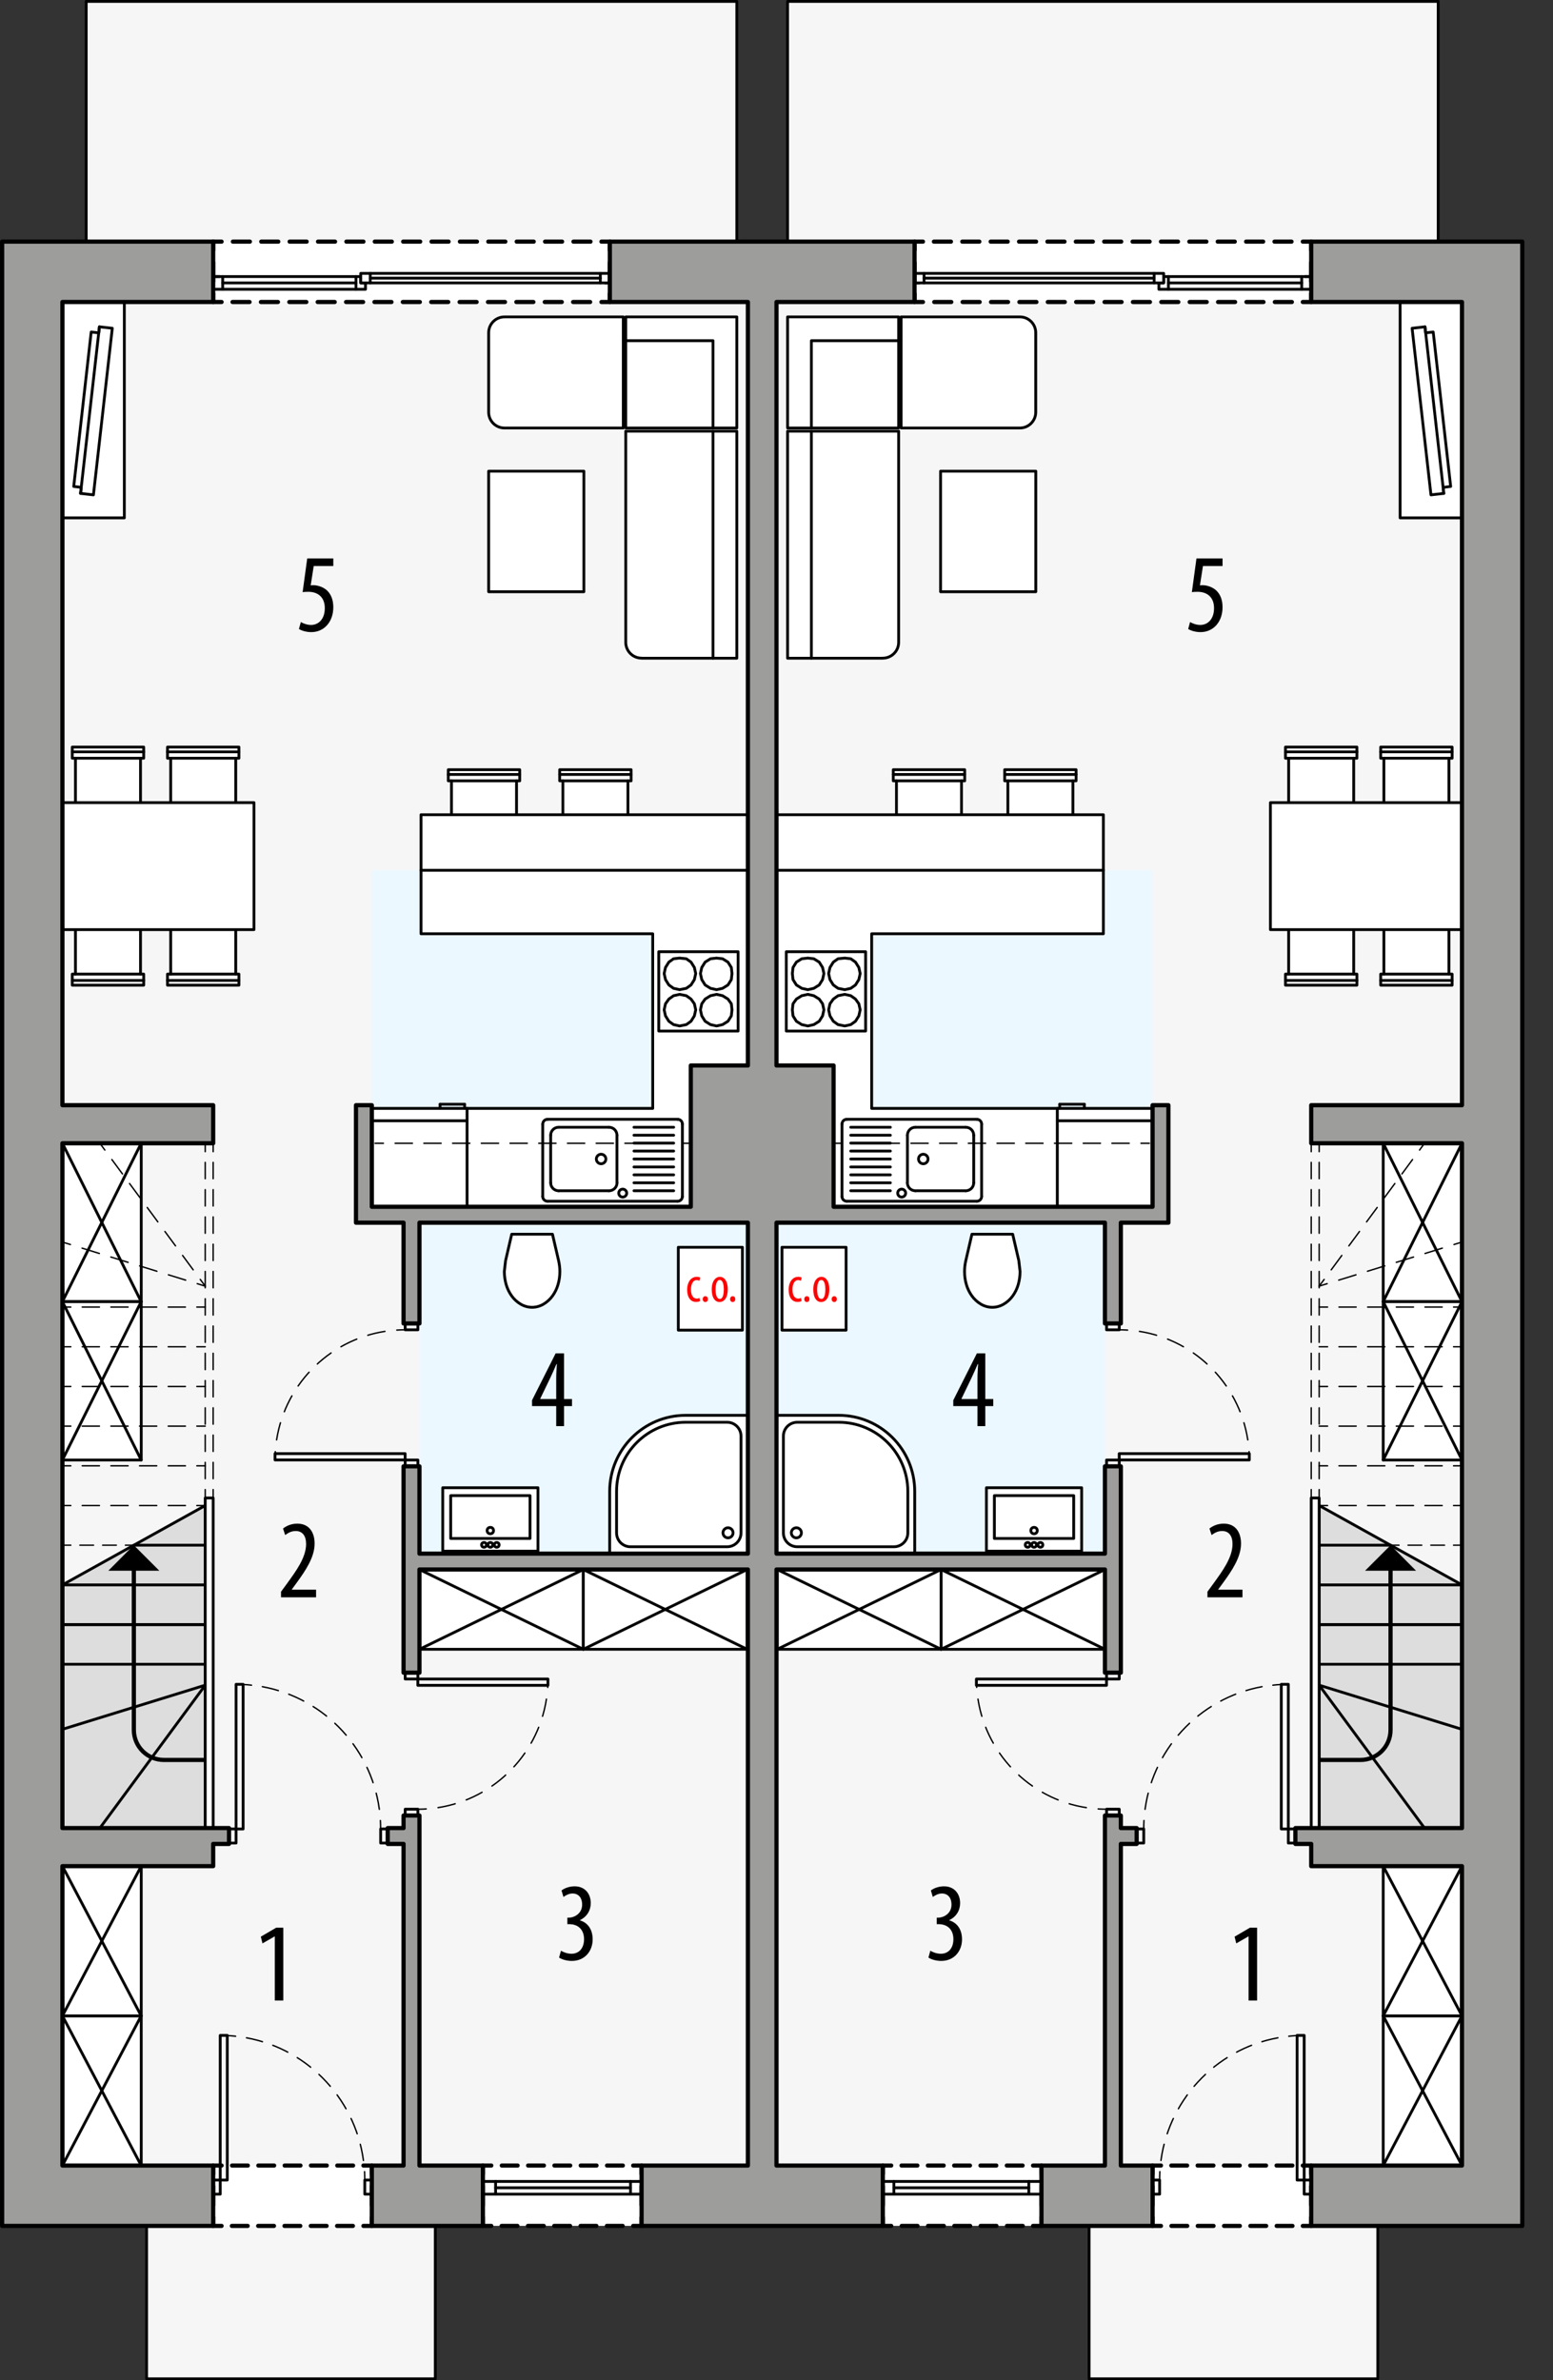 <?xml version="1.0" encoding="UTF-8"?><svg id="a" xmlns="http://www.w3.org/2000/svg" viewBox="0 0 277.42 425.04"><rect x="0" y="0" width="277.42" height="425.04" fill="#333333" stroke="none"/><polygon points="133.6 53.93 131.62 53.93 131.62 .25 15.4 .25 15.4 53.93 11.15 53.93 11.15 386.71 26.19 386.71 26.19 424.79 77.76 424.79 77.76 394.46 133.6 394.46 133.6 53.93" fill="#f6f6f6" stroke="#000" stroke-linecap="round" stroke-linejoin="round" stroke-width=".5"/><polygon points="66.42 155.41 66.42 215.5 74.93 215.5 74.93 277.44 133.6 277.44 133.6 155.41 66.42 155.41" fill="#ebf8ff"/><polygon points="36.66 268.85 11.15 283.02 11.15 326.45 36.66 326.45 36.66 268.85" fill="#ddd" stroke="#000" stroke-linecap="round" stroke-linejoin="round" stroke-width=".5"/><rect x="38.08" y="43.15" width="70.87" height="10.77" fill="#fff"/><polyline points="108.94 52.43 108.94 53.93 107.44 53.93" fill="none" stroke="#000" stroke-linecap="round" stroke-linejoin="round" stroke-width=".75"/><line x1="105.42" y1="53.93" x2="40.59" y2="53.93" fill="none" stroke="#000" stroke-dasharray="3.04 2.03" stroke-linecap="round" stroke-linejoin="round" stroke-width=".75"/><polyline points="39.58 53.93 38.08 53.93 38.08 52.43" fill="none" stroke="#000" stroke-linecap="round" stroke-linejoin="round" stroke-width=".75"/><line x1="38.08" y1="50.21" x2="38.08" y2="45.76" fill="none" stroke="#000" stroke-dasharray="3.33 2.22" stroke-linecap="round" stroke-linejoin="round" stroke-width=".75"/><polyline points="38.08 44.65 38.08 43.15 39.58 43.15" fill="none" stroke="#000" stroke-linecap="round" stroke-linejoin="round" stroke-width=".75"/><line x1="41.6" y1="43.15" x2="106.43" y2="43.15" fill="none" stroke="#000" stroke-dasharray="3.04 2.03" stroke-linecap="round" stroke-linejoin="round" stroke-width=".75"/><polyline points="107.44 43.15 108.94 43.15 108.94 44.65" fill="none" stroke="#000" stroke-linecap="round" stroke-linejoin="round" stroke-width=".75"/><line x1="108.94" y1="46.88" x2="108.94" y2="51.32" fill="none" stroke="#000" stroke-dasharray="3.33 2.22" stroke-linecap="round" stroke-linejoin="round" stroke-width=".75"/><rect x="86.26" y="386.71" width="28.35" height="10.77" fill="#fff"/><polyline points="114.61 395.99 114.61 397.49 113.11 397.49" fill="none" stroke="#000" stroke-linecap="round" stroke-linejoin="round" stroke-width=".75"/><line x1="111.23" y1="397.49" x2="88.7" y2="397.49" fill="none" stroke="#000" stroke-dasharray="2.82 1.88" stroke-linecap="round" stroke-linejoin="round" stroke-width=".75"/><polyline points="87.76 397.49 86.26 397.49 86.26 395.99" fill="none" stroke="#000" stroke-linecap="round" stroke-linejoin="round" stroke-width=".75"/><line x1="86.26" y1="393.76" x2="86.26" y2="389.32" fill="none" stroke="#000" stroke-dasharray="3.33 2.22" stroke-linecap="round" stroke-linejoin="round" stroke-width=".75"/><polyline points="86.26 388.21 86.26 386.71 87.76 386.71" fill="none" stroke="#000" stroke-linecap="round" stroke-linejoin="round" stroke-width=".75"/><line x1="89.64" y1="386.71" x2="112.17" y2="386.71" fill="none" stroke="#000" stroke-dasharray="2.82 1.88" stroke-linecap="round" stroke-linejoin="round" stroke-width=".75"/><polyline points="113.11 386.71 114.61 386.71 114.61 388.21" fill="none" stroke="#000" stroke-linecap="round" stroke-linejoin="round" stroke-width=".75"/><line x1="114.61" y1="390.43" x2="114.61" y2="394.87" fill="none" stroke="#000" stroke-dasharray="3.33 2.22" stroke-linecap="round" stroke-linejoin="round" stroke-width=".75"/><rect x="38.08" y="386.71" width="28.35" height="10.77" fill="#fff"/><polyline points="66.42 395.99 66.42 397.49 64.92 397.49" fill="none" stroke="#000" stroke-linecap="round" stroke-linejoin="round" stroke-width=".75"/><line x1="63.04" y1="397.49" x2="40.51" y2="397.49" fill="none" stroke="#000" stroke-dasharray="2.82 1.88" stroke-linecap="round" stroke-linejoin="round" stroke-width=".75"/><polyline points="39.58 397.49 38.08 397.49 38.08 395.99" fill="none" stroke="#000" stroke-linecap="round" stroke-linejoin="round" stroke-width=".75"/><line x1="38.08" y1="393.76" x2="38.08" y2="389.32" fill="none" stroke="#000" stroke-dasharray="3.33 2.22" stroke-linecap="round" stroke-linejoin="round" stroke-width=".75"/><polyline points="38.08 388.21 38.08 386.71 39.58 386.71" fill="none" stroke="#000" stroke-linecap="round" stroke-linejoin="round" stroke-width=".75"/><line x1="41.45" y1="386.71" x2="63.98" y2="386.71" fill="none" stroke="#000" stroke-dasharray="2.82 1.88" stroke-linecap="round" stroke-linejoin="round" stroke-width=".75"/><polyline points="64.92 386.71 66.42 386.71 66.42 388.21" fill="none" stroke="#000" stroke-linecap="round" stroke-linejoin="round" stroke-width=".75"/><line x1="66.42" y1="390.43" x2="66.42" y2="394.87" fill="none" stroke="#000" stroke-dasharray="3.33 2.22" stroke-linecap="round" stroke-linejoin="round" stroke-width=".75"/><rect x="11.15" y="53.93" width="11.06" height="38.55" fill="#fff" stroke="#000" stroke-linecap="round" stroke-linejoin="round" stroke-width=".5"/><polygon points="100.55 139.44 100.55 150.21 112.17 150.21 112.17 139.44 112.74 139.44 112.74 137.45 99.98 137.45 99.98 139.44 100.55 139.44" fill="#fff" stroke="#000" stroke-linecap="round" stroke-linejoin="round" stroke-width=".5"/><line x1="100.55" y1="139.44" x2="112.17" y2="139.44" fill="none" stroke="#000" stroke-linecap="round" stroke-linejoin="round" stroke-width=".5"/><line x1="99.98" y1="138.3" x2="112.74" y2="138.3" fill="none" stroke="#000" stroke-linecap="round" stroke-linejoin="round" stroke-width=".5"/><polygon points="80.65 139.44 80.65 150.21 92.27 150.21 92.27 139.44 92.84 139.44 92.84 137.45 80.08 137.45 80.08 139.44 80.65 139.44" fill="#fff" stroke="#000" stroke-linecap="round" stroke-linejoin="round" stroke-width=".5"/><line x1="80.65" y1="139.44" x2="92.27" y2="139.44" fill="none" stroke="#000" stroke-linecap="round" stroke-linejoin="round" stroke-width=".5"/><line x1="80.08" y1="138.3" x2="92.84" y2="138.3" fill="none" stroke="#000" stroke-linecap="round" stroke-linejoin="round" stroke-width=".5"/><polygon points="83.43 197.93 116.6 197.93 116.6 166.75 75.21 166.75 75.21 145.49 133.6 145.49 133.6 215.5 83.43 215.5 83.43 197.93" fill="#fff" stroke="#000" stroke-linecap="round" stroke-linejoin="round" stroke-width=".5"/><path d="M90.31,225.14l-.22,1.92c0,.8.12,1.6.34,2.37.21.7.53,1.37.96,1.97.44.62,1,1.13,1.66,1.51.61.35,1.3.54,2,.54.7,0,1.39-.19,2-.54.65-.38,1.22-.89,1.66-1.51.43-.6.75-1.26.96-1.97.23-.77.34-1.56.34-2.37,0-.65-.08-1.29-.22-1.92l-1.1-4.74h-7.28l-1.1,4.74Z" fill="#fff" stroke="#000" stroke-linecap="round" stroke-linejoin="round" stroke-width=".5"/><rect x="121.17" y="222.73" width="11.45" height="14.8" fill="#fff" stroke="#000" stroke-linecap="round" stroke-linejoin="round" stroke-width=".5"/><line x1="133.6" y1="155.41" x2="75.21" y2="155.41" fill="none" stroke="#000" stroke-linecap="round" stroke-linejoin="round" stroke-width=".5"/><path d="M87.29,73.6c0,1.57,1.27,2.83,2.83,2.83h21.22s0-19.84,0-19.84h-21.22c-1.57,0-2.83,1.27-2.83,2.83v14.17Z" fill="#fff" stroke="#000" stroke-linecap="round" stroke-linejoin="round" stroke-width=".5"/><rect x="111.78" y="56.59" width="19.84" height="19.84" fill="#fff" stroke="#000" stroke-linecap="round" stroke-linejoin="round" stroke-width=".5"/><path d="M114.61,117.54h17.01v-40.54h-19.84v37.7c0,1.57,1.27,2.83,2.83,2.83Z" fill="#fff" stroke="#000" stroke-linecap="round" stroke-linejoin="round" stroke-width=".5"/><polyline points="127.37 76.44 127.37 60.84 111.78 60.84" fill="none" stroke="#000" stroke-linecap="round" stroke-linejoin="round" stroke-width=".5"/><line x1="127.37" y1="77" x2="127.37" y2="117.54" fill="none" stroke="#000" stroke-linecap="round" stroke-linejoin="round" stroke-width=".5"/><line x1="14.39" y1="88.11" x2="17.76" y2="58.36" fill="none" stroke="#000" stroke-linecap="round" stroke-linejoin="round" stroke-width=".5"/><polygon points="14.39 88.11 16.69 88.37 20.06 58.62 17.76 58.36 17.64 59.44 16.29 59.29 13.17 86.87 14.52 87.03 14.39 88.11" fill="none" stroke="#000" stroke-linecap="round" stroke-linejoin="round" stroke-width=".5"/><rect x="66.42" y="197.93" width="17.01" height="17.57" fill="#fff" stroke="#000" stroke-linecap="round" stroke-linejoin="round" stroke-width=".5"/><line x1="83.43" y1="200.14" x2="66.42" y2="200.14" fill="none" stroke="#000" stroke-linecap="round" stroke-linejoin="round" stroke-width=".5"/><line x1="78.61" y1="197.19" x2="78.61" y2="197.93" fill="none" stroke="#000" stroke-linecap="round" stroke-linejoin="round" stroke-width=".5"/><line x1="83" y1="197.19" x2="78.61" y2="197.19" fill="none" stroke="#000" stroke-linecap="round" stroke-linejoin="round" stroke-width=".5"/><line x1="83" y1="197.93" x2="83" y2="197.19" fill="none" stroke="#000" stroke-linecap="round" stroke-linejoin="round" stroke-width=".5"/><polygon points="30.49 173.95 30.49 163.18 42.11 163.18 42.11 173.95 42.68 173.95 42.68 175.93 29.92 175.93 29.92 173.95 30.49 173.95" fill="#fff" stroke="#000" stroke-linecap="round" stroke-linejoin="round" stroke-width=".5"/><line x1="30.49" y1="173.95" x2="42.11" y2="173.95" fill="none" stroke="#000" stroke-linecap="round" stroke-linejoin="round" stroke-width=".5"/><line x1="29.92" y1="175.08" x2="42.68" y2="175.08" fill="none" stroke="#000" stroke-linecap="round" stroke-linejoin="round" stroke-width=".5"/><polygon points="13.48 173.95 13.48 163.18 25.1 163.18 25.1 173.95 25.67 173.95 25.67 175.93 12.91 175.93 12.91 173.95 13.48 173.95" fill="#fff" stroke="#000" stroke-linecap="round" stroke-linejoin="round" stroke-width=".5"/><line x1="13.48" y1="173.95" x2="25.1" y2="173.95" fill="none" stroke="#000" stroke-linecap="round" stroke-linejoin="round" stroke-width=".5"/><line x1="12.91" y1="175.08" x2="25.67" y2="175.08" fill="none" stroke="#000" stroke-linecap="round" stroke-linejoin="round" stroke-width=".5"/><polygon points="30.49 135.4 30.49 146.17 42.11 146.17 42.11 135.4 42.68 135.4 42.68 133.41 29.92 133.41 29.92 135.4 30.49 135.4" fill="#fff" stroke="#000" stroke-linecap="round" stroke-linejoin="round" stroke-width=".5"/><line x1="30.49" y1="135.4" x2="42.11" y2="135.4" fill="none" stroke="#000" stroke-linecap="round" stroke-linejoin="round" stroke-width=".5"/><line x1="29.92" y1="134.26" x2="42.68" y2="134.26" fill="none" stroke="#000" stroke-linecap="round" stroke-linejoin="round" stroke-width=".5"/><polygon points="13.48 135.4 13.48 146.17 25.1 146.17 25.1 135.4 25.67 135.4 25.67 133.41 12.91 133.41 12.91 135.4 13.48 135.4" fill="#fff" stroke="#000" stroke-linecap="round" stroke-linejoin="round" stroke-width=".5"/><line x1="13.48" y1="135.4" x2="25.1" y2="135.4" fill="none" stroke="#000" stroke-linecap="round" stroke-linejoin="round" stroke-width=".5"/><line x1="12.91" y1="134.26" x2="25.67" y2="134.26" fill="none" stroke="#000" stroke-linecap="round" stroke-linejoin="round" stroke-width=".5"/><rect x="11.15" y="143.33" width="34.22" height="22.68" fill="#fff" stroke="#000" stroke-linecap="round" stroke-linejoin="round" stroke-width=".5"/><polyline points="131.85 184.12 131.85 169.95 117.68 169.95 117.68 184.12 131.85 184.12" fill="none" stroke="#000" stroke-linecap="round" stroke-linejoin="round" stroke-width=".5"/><polygon points="128 183.21 126.92 182.97 125.96 182.37 125.36 181.41 125.12 180.33 125.36 179.25 125.96 178.41 126.92 177.81 128 177.57 129.08 177.81 130.04 178.41 130.64 179.25 130.76 180.33 130.64 181.41 130.04 182.37 129.08 182.97 128 183.21" fill="none" stroke="#000" stroke-linecap="round" stroke-linejoin="round" stroke-width=".5"/><polygon points="128 176.73 126.92 176.49 125.96 175.89 125.36 174.93 125.12 173.85 125.36 172.77 125.96 171.81 126.92 171.21 128 171.09 129.08 171.21 130.04 171.81 130.64 172.77 130.76 173.85 130.64 174.93 130.04 175.89 129.08 176.49 128 176.73" fill="none" stroke="#000" stroke-linecap="round" stroke-linejoin="round" stroke-width=".5"/><polygon points="121.4 183.21 120.32 182.97 119.48 182.37 118.88 181.41 118.64 180.33 118.88 179.25 119.48 178.41 120.32 177.81 121.4 177.57 122.6 177.81 123.44 178.41 124.04 179.25 124.28 180.33 124.04 181.41 123.44 182.37 122.6 182.97 121.4 183.21" fill="none" stroke="#000" stroke-linecap="round" stroke-linejoin="round" stroke-width=".5"/><polygon points="121.4 176.73 120.32 176.49 119.48 175.89 118.88 174.93 118.64 173.85 118.88 172.77 119.48 171.81 120.32 171.21 121.4 171.09 122.6 171.21 123.44 171.81 124.04 172.77 124.28 173.85 124.04 174.93 123.44 175.89 122.6 176.49 121.4 176.73" fill="none" stroke="#000" stroke-linecap="round" stroke-linejoin="round" stroke-width=".5"/><polyline points="96.1 277 96.1 265.67 79.09 265.67 79.09 277 96.1 277" fill="#fff" stroke="#000" stroke-linecap="round" stroke-linejoin="round" stroke-width=".5"/><rect x="80.51" y="267.08" width="14.17" height="7.65" fill="none" stroke="#000" stroke-linecap="round" stroke-linejoin="round" stroke-width=".5"/><circle cx="87.59" cy="273.32" r=".57" fill="none" stroke="#000" stroke-linecap="round" stroke-linejoin="round" stroke-width=".5"/><circle cx="87.59" cy="275.87" r=".43" fill="none" stroke="#000" stroke-linecap="round" stroke-linejoin="round" stroke-width=".5"/><circle cx="86.46" cy="275.87" r=".43" fill="none" stroke="#000" stroke-linecap="round" stroke-linejoin="round" stroke-width=".5"/><circle cx="88.73" cy="275.87" r=".43" fill="none" stroke="#000" stroke-linecap="round" stroke-linejoin="round" stroke-width=".5"/><rect x="87.29" y="84.14" width="17.01" height="21.53" fill="#fff" stroke="#000" stroke-linecap="round" stroke-linejoin="round" stroke-width=".5"/><circle cx="107.38" cy="206.97" r=".85" fill="none" stroke="#000" stroke-linecap="round" stroke-linejoin="round" stroke-width=".5"/><circle cx="111.24" cy="213.06" r=".71" fill="none" stroke="#000" stroke-linecap="round" stroke-linejoin="round" stroke-width=".5"/><line x1="97.81" y1="199.88" x2="121.05" y2="199.88" fill="none" stroke="#000" stroke-linecap="round" stroke-linejoin="round" stroke-width=".5"/><path d="M121.05,214.51c.47,0,.85-.38.85-.85" fill="none" stroke="#000" stroke-linecap="round" stroke-linejoin="round" stroke-width=".5"/><path d="M96.95,213.66c0,.47.38.85.85.85" fill="none" stroke="#000" stroke-linecap="round" stroke-linejoin="round" stroke-width=".5"/><path d="M121.9,200.73c0-.47-.38-.85-.85-.85" fill="none" stroke="#000" stroke-linecap="round" stroke-linejoin="round" stroke-width=".5"/><path d="M97.81,199.88c-.47,0-.85.38-.85.85" fill="none" stroke="#000" stroke-linecap="round" stroke-linejoin="round" stroke-width=".5"/><line x1="96.95" y1="213.66" x2="96.95" y2="200.73" fill="none" stroke="#000" stroke-linecap="round" stroke-linejoin="round" stroke-width=".5"/><line x1="120.34" y1="206.97" x2="113.25" y2="206.97" fill="none" stroke="#000" stroke-linecap="round" stroke-linejoin="round" stroke-width=".5"/><line x1="120.34" y1="205.55" x2="113.25" y2="205.55" fill="none" stroke="#000" stroke-linecap="round" stroke-linejoin="round" stroke-width=".5"/><line x1="120.34" y1="202.72" x2="113.25" y2="202.72" fill="none" stroke="#000" stroke-linecap="round" stroke-linejoin="round" stroke-width=".5"/><line x1="120.34" y1="201.3" x2="113.25" y2="201.3" fill="none" stroke="#000" stroke-linecap="round" stroke-linejoin="round" stroke-width=".5"/><line x1="120.34" y1="209.8" x2="113.25" y2="209.8" fill="none" stroke="#000" stroke-linecap="round" stroke-linejoin="round" stroke-width=".5"/><line x1="120.34" y1="211.22" x2="113.25" y2="211.22" fill="none" stroke="#000" stroke-linecap="round" stroke-linejoin="round" stroke-width=".5"/><line x1="120.34" y1="212.64" x2="113.25" y2="212.64" fill="none" stroke="#000" stroke-linecap="round" stroke-linejoin="round" stroke-width=".5"/><line x1="120.34" y1="208.39" x2="113.25" y2="208.39" fill="none" stroke="#000" stroke-linecap="round" stroke-linejoin="round" stroke-width=".5"/><line x1="121.9" y1="213.66" x2="121.9" y2="200.73" fill="none" stroke="#000" stroke-linecap="round" stroke-linejoin="round" stroke-width=".5"/><line x1="121.05" y1="214.51" x2="97.81" y2="214.51" fill="none" stroke="#000" stroke-linecap="round" stroke-linejoin="round" stroke-width=".5"/><line x1="99.79" y1="201.3" x2="108.8" y2="201.3" fill="none" stroke="#000" stroke-linecap="round" stroke-linejoin="round" stroke-width=".5"/><line x1="108.8" y1="212.64" x2="99.79" y2="212.64" fill="none" stroke="#000" stroke-linecap="round" stroke-linejoin="round" stroke-width=".5"/><path d="M108.8,212.64c.78,0,1.42-.63,1.42-1.42" fill="none" stroke="#000" stroke-linecap="round" stroke-linejoin="round" stroke-width=".5"/><line x1="110.21" y1="211.22" x2="110.21" y2="202.72" fill="none" stroke="#000" stroke-linecap="round" stroke-linejoin="round" stroke-width=".5"/><path d="M110.21,202.72c0-.78-.63-1.42-1.42-1.42" fill="none" stroke="#000" stroke-linecap="round" stroke-linejoin="round" stroke-width=".5"/><line x1="98.37" y1="211.22" x2="98.37" y2="202.72" fill="none" stroke="#000" stroke-linecap="round" stroke-linejoin="round" stroke-width=".5"/><path d="M98.37,211.22c0,.78.63,1.42,1.42,1.42" fill="none" stroke="#000" stroke-linecap="round" stroke-linejoin="round" stroke-width=".5"/><path d="M99.79,201.3c-.78,0-1.42.63-1.42,1.42" fill="none" stroke="#000" stroke-linecap="round" stroke-linejoin="round" stroke-width=".5"/><line x1="120.34" y1="204.13" x2="113.25" y2="204.13" fill="none" stroke="#000" stroke-linecap="round" stroke-linejoin="round" stroke-width=".5"/><path d="M133.6,252.74v24.7-24.7h-11.11c-7.5,0-13.58,6.08-13.58,13.58v11.11s24.7,0,24.7,0" fill="#fff" stroke="#000" stroke-linecap="round" stroke-linejoin="round" stroke-width=".5"/><circle cx="130.05" cy="273.72" r=".9" fill="none" stroke="#000" stroke-linecap="round" stroke-linejoin="round" stroke-width=".5"/><path d="M110.14,266.33v7.41c0,1.36,1.11,2.47,2.47,2.47h17.29c1.36,0,2.47-1.11,2.47-2.47v-17.29c0-1.36-1.11-2.47-2.47-2.47h-7.41c-6.82,0-12.35,5.53-12.35,12.35Z" fill="none" stroke="#000" stroke-linecap="round" stroke-linejoin="round" stroke-width=".5"/><rect x="11.15" y="204.16" width="14.08" height="28.28" fill="#fff" stroke="#000" stroke-linecap="round" stroke-linejoin="round" stroke-width=".5"/><line x1="25.22" y1="204.16" x2="11.15" y2="232.44" fill="none" stroke="#000" stroke-linecap="round" stroke-linejoin="round" stroke-width=".5"/><line x1="25.22" y1="232.44" x2="11.15" y2="204.16" fill="none" stroke="#000" stroke-linecap="round" stroke-linejoin="round" stroke-width=".5"/><rect x="11.15" y="232.44" width="14.08" height="28.28" fill="#fff" stroke="#000" stroke-linecap="round" stroke-linejoin="round" stroke-width=".5"/><line x1="25.22" y1="232.44" x2="11.15" y2="260.72" fill="none" stroke="#000" stroke-linecap="round" stroke-linejoin="round" stroke-width=".5"/><line x1="25.22" y1="260.72" x2="11.15" y2="232.44" fill="none" stroke="#000" stroke-linecap="round" stroke-linejoin="round" stroke-width=".5"/><rect x="74.93" y="280.28" width="29.27" height="14.24" fill="#fff" stroke="#000" stroke-linecap="round" stroke-linejoin="round" stroke-width=".5"/><line x1="104.2" y1="294.52" x2="74.93" y2="280.28" fill="none" stroke="#000" stroke-linecap="round" stroke-linejoin="round" stroke-width=".5"/><line x1="74.93" y1="294.52" x2="104.2" y2="280.28" fill="none" stroke="#000" stroke-linecap="round" stroke-linejoin="round" stroke-width=".5"/><rect x="104.2" y="280.28" width="29.27" height="14.24" fill="#fff" stroke="#000" stroke-linecap="round" stroke-linejoin="round" stroke-width=".5"/><line x1="133.47" y1="294.52" x2="104.2" y2="280.28" fill="none" stroke="#000" stroke-linecap="round" stroke-linejoin="round" stroke-width=".5"/><line x1="104.2" y1="294.52" x2="133.47" y2="280.28" fill="none" stroke="#000" stroke-linecap="round" stroke-linejoin="round" stroke-width=".5"/><rect x="11.15" y="359.98" width="14.08" height="26.73" fill="#fff" stroke="#000" stroke-linecap="round" stroke-linejoin="round" stroke-width=".5"/><line x1="25.22" y1="359.98" x2="11.15" y2="386.71" fill="none" stroke="#000" stroke-linecap="round" stroke-linejoin="round" stroke-width=".5"/><line x1="25.22" y1="386.71" x2="11.15" y2="359.98" fill="none" stroke="#000" stroke-linecap="round" stroke-linejoin="round" stroke-width=".5"/><rect x="11.15" y="333.25" width="14.08" height="26.73" fill="#fff" stroke="#000" stroke-linecap="round" stroke-linejoin="round" stroke-width=".5"/><line x1="25.22" y1="333.25" x2="11.15" y2="359.98" fill="none" stroke="#000" stroke-linecap="round" stroke-linejoin="round" stroke-width=".5"/><line x1="25.22" y1="359.98" x2="11.15" y2="333.25" fill="none" stroke="#000" stroke-linecap="round" stroke-linejoin="round" stroke-width=".5"/><rect x="72.38" y="298.7" width="2.27" height="1.13" fill="none" stroke="#000" stroke-linecap="round" stroke-linejoin="round" stroke-width=".5"/><rect x="72.38" y="323.08" width="2.27" height="1.13" fill="none" stroke="#000" stroke-linecap="round" stroke-linejoin="round" stroke-width=".5"/><rect x="74.64" y="299.83" width="23.24" height="1.13" fill="none" stroke="#000" stroke-linecap="round" stroke-linejoin="round" stroke-width=".5"/><path d="M97.89,299.83c0,.5-.02,1-.05,1.5" fill="none" stroke="#000" stroke-linecap="round" stroke-linejoin="round" stroke-width=".25"/><path d="M97.61,303.42c-1.6,10.31-9.97,18.39-20.42,19.52" fill="none" stroke="#000" stroke-dasharray="3.14 2.09" stroke-linecap="round" stroke-linejoin="round" stroke-width=".25"/><path d="M76.14,323.03c-.5.03-1,.05-1.5.05" fill="none" stroke="#000" stroke-linecap="round" stroke-linejoin="round" stroke-width=".25"/><rect x="40.91" y="326.6" width="1.26" height="2.52" fill="none" stroke="#000" stroke-linecap="round" stroke-linejoin="round" stroke-width=".5"/><rect x="68" y="326.6" width="1.26" height="2.52" fill="none" stroke="#000" stroke-linecap="round" stroke-linejoin="round" stroke-width=".5"/><rect x="42.17" y="300.78" width="1.26" height="25.83" fill="none" stroke="#000" stroke-linecap="round" stroke-linejoin="round" stroke-width=".5"/><path d="M43.43,300.81c.5.02,1,.06,1.5.12" fill="none" stroke="#000" stroke-linecap="round" stroke-linejoin="round" stroke-width=".25"/><path d="M46.87,301.2c11.28,2.07,19.92,11.43,21.01,22.92" fill="none" stroke="#000" stroke-dasharray="2.94 1.96" stroke-linecap="round" stroke-linejoin="round" stroke-width=".25"/><path d="M67.95,325.1c.03.5.04,1,.04,1.5" fill="none" stroke="#000" stroke-linecap="round" stroke-linejoin="round" stroke-width=".25"/><rect x="38.08" y="389.3" width="1.26" height="2.52" fill="none" stroke="#000" stroke-linecap="round" stroke-linejoin="round" stroke-width=".5"/><rect x="65.16" y="389.3" width="1.26" height="2.52" fill="none" stroke="#000" stroke-linecap="round" stroke-linejoin="round" stroke-width=".5"/><rect x="39.34" y="363.47" width="1.26" height="25.83" fill="none" stroke="#000" stroke-linecap="round" stroke-linejoin="round" stroke-width=".5"/><path d="M40.59,363.5c.5.02,1,.06,1.5.12" fill="none" stroke="#000" stroke-linecap="round" stroke-linejoin="round" stroke-width=".25"/><path d="M44.03,363.9c11.28,2.07,19.92,11.43,21.01,22.92" fill="none" stroke="#000" stroke-dasharray="2.94 1.96" stroke-linecap="round" stroke-linejoin="round" stroke-width=".25"/><path d="M65.12,387.8c.03.5.04,1,.04,1.5" fill="none" stroke="#000" stroke-linecap="round" stroke-linejoin="round" stroke-width=".25"/><rect x="72.38" y="260.72" width="2.27" height="1.13" fill="none" stroke="#000" stroke-linecap="round" stroke-linejoin="round" stroke-width=".5"/><rect x="72.38" y="236.34" width="2.27" height="1.13" fill="none" stroke="#000" stroke-linecap="round" stroke-linejoin="round" stroke-width=".5"/><rect x="49.13" y="259.58" width="23.24" height="1.13" fill="none" stroke="#000" stroke-linecap="round" stroke-linejoin="round" stroke-width=".5"/><path d="M49.13,260.72c0-.5.02-1,.05-1.5" fill="none" stroke="#000" stroke-linecap="round" stroke-linejoin="round" stroke-width=".25"/><path d="M49.41,257.13c1.6-10.31,9.97-18.39,20.42-19.52" fill="none" stroke="#000" stroke-dasharray="3.14 2.09" stroke-linecap="round" stroke-linejoin="round" stroke-width=".25"/><path d="M70.88,237.52c.5-.03,1-.05,1.5-.05" fill="none" stroke="#000" stroke-linecap="round" stroke-linejoin="round" stroke-width=".25"/><polyline points="108.94 49.39 108.94 50.52 108.09 50.52" fill="none" stroke="#000" stroke-linecap="round" stroke-linejoin="round" stroke-width=".5"/><polygon points="108.94 49.39 108.94 50.52 108.09 50.52 107.24 50.52 107.24 48.82 108.94 48.82 108.94 49.39" fill="none" stroke="#000" stroke-linecap="round" stroke-linejoin="round" stroke-width=".5"/><line x1="38.08" y1="49.39" x2="39.21" y2="49.39" fill="none" stroke="#000" stroke-linecap="round" stroke-linejoin="round" stroke-width=".5"/><line x1="63.59" y1="49.39" x2="64.44" y2="49.39" fill="none" stroke="#000" stroke-linecap="round" stroke-linejoin="round" stroke-width=".5"/><polyline points="65.29 50.52 65.29 51.66 63.59 51.66 63.59 49.39" fill="none" stroke="#000" stroke-linecap="round" stroke-linejoin="round" stroke-width=".5"/><polyline points="38.08 49.39 39.78 49.39 39.78 51.66 38.08 51.66 38.08 49.39" fill="none" stroke="#000" stroke-linecap="round" stroke-linejoin="round" stroke-width=".5"/><line x1="39.78" y1="51.66" x2="63.59" y2="51.66" fill="none" stroke="#000" stroke-linecap="round" stroke-linejoin="round" stroke-width=".5"/><line x1="63.59" y1="49.39" x2="39.78" y2="49.39" fill="none" stroke="#000" stroke-linecap="round" stroke-linejoin="round" stroke-width=".5"/><line x1="63.59" y1="50.52" x2="39.78" y2="50.52" fill="none" stroke="#000" stroke-linecap="round" stroke-linejoin="round" stroke-width=".5"/><polyline points="64.44 49.39 64.44 50.52 65.29 50.52" fill="none" stroke="#000" stroke-linecap="round" stroke-linejoin="round" stroke-width=".5"/><polygon points="64.44 49.39 64.44 50.52 65.29 50.52 66.14 50.52 66.14 48.82 64.44 48.82 64.44 49.39" fill="none" stroke="#000" stroke-linecap="round" stroke-linejoin="round" stroke-width=".5"/><line x1="107.24" y1="50.52" x2="66.14" y2="50.52" fill="none" stroke="#000" stroke-linecap="round" stroke-linejoin="round" stroke-width=".5"/><line x1="66.14" y1="48.82" x2="107.24" y2="48.82" fill="none" stroke="#000" stroke-linecap="round" stroke-linejoin="round" stroke-width=".5"/><line x1="66.14" y1="49.67" x2="107.24" y2="49.67" fill="none" stroke="#000" stroke-linecap="round" stroke-linejoin="round" stroke-width=".5"/><line x1="88.53" y1="390.68" x2="112.63" y2="390.68" fill="none" stroke="#000" stroke-linecap="round" stroke-linejoin="round" stroke-width=".5"/><line x1="114.61" y1="391.82" x2="86.26" y2="391.82" fill="none" stroke="#000" stroke-linecap="round" stroke-linejoin="round" stroke-width=".5"/><line x1="86.26" y1="389.55" x2="114.61" y2="389.55" fill="none" stroke="#000" stroke-linecap="round" stroke-linejoin="round" stroke-width=".5"/><line x1="88.53" y1="391.82" x2="88.53" y2="389.55" fill="none" stroke="#000" stroke-linecap="round" stroke-linejoin="round" stroke-width=".5"/><line x1="112.63" y1="389.55" x2="112.63" y2="391.82" fill="none" stroke="#000" stroke-linecap="round" stroke-linejoin="round" stroke-width=".5"/><path d="M125.06,232.33c-.15.09-.41.16-.72.16-.95,0-1.59-.76-1.59-2.21,0-1.25.63-2.27,1.72-2.27.23,0,.49.06.61.13l-.14.57c-.09-.04-.27-.12-.5-.12-.69,0-1.01.83-1.01,1.68,0,1.02.39,1.63,1.03,1.63.19,0,.34-.04.5-.12l.09.53Z" fill="red"/><path d="M125.53,231.99c0-.31.21-.52.46-.52.28,0,.46.21.46.52s-.17.52-.46.52c-.26,0-.46-.21-.46-.52Z" fill="red"/><path d="M130,230.26c0,1.68-.78,2.25-1.45,2.25-.78,0-1.41-.71-1.41-2.24s.71-2.26,1.46-2.26,1.41.73,1.41,2.25ZM127.83,230.26c0,.72.13,1.7.76,1.7.59,0,.71-1.03.71-1.7s-.12-1.69-.73-1.69-.74,1.03-.74,1.69Z" fill="red"/><path d="M130.42,231.99c0-.31.21-.52.46-.52.28,0,.46.21.46.52s-.17.52-.46.52c-.26,0-.46-.21-.46-.52Z" fill="red"/><line x1="11.15" y1="233.41" x2="12.65" y2="233.41" fill="none" stroke="#000" stroke-linecap="round" stroke-linejoin="round" stroke-width=".25"/><line x1="14.69" y1="233.41" x2="34.14" y2="233.41" fill="none" stroke="#000" stroke-dasharray="3.07 2.05" stroke-linecap="round" stroke-linejoin="round" stroke-width=".25"/><line x1="35.16" y1="233.41" x2="36.66" y2="233.41" fill="none" stroke="#000" stroke-linecap="round" stroke-linejoin="round" stroke-width=".25"/><line x1="11.15" y1="240.5" x2="12.65" y2="240.5" fill="none" stroke="#000" stroke-linecap="round" stroke-linejoin="round" stroke-width=".25"/><line x1="14.69" y1="240.5" x2="34.14" y2="240.5" fill="none" stroke="#000" stroke-dasharray="3.07 2.05" stroke-linecap="round" stroke-linejoin="round" stroke-width=".25"/><line x1="35.16" y1="240.5" x2="36.66" y2="240.5" fill="none" stroke="#000" stroke-linecap="round" stroke-linejoin="round" stroke-width=".25"/><line x1="11.15" y1="247.59" x2="12.65" y2="247.59" fill="none" stroke="#000" stroke-linecap="round" stroke-linejoin="round" stroke-width=".25"/><line x1="14.69" y1="247.59" x2="34.14" y2="247.59" fill="none" stroke="#000" stroke-dasharray="3.07 2.05" stroke-linecap="round" stroke-linejoin="round" stroke-width=".25"/><line x1="35.16" y1="247.59" x2="36.66" y2="247.59" fill="none" stroke="#000" stroke-linecap="round" stroke-linejoin="round" stroke-width=".25"/><line x1="11.15" y1="254.67" x2="12.65" y2="254.67" fill="none" stroke="#000" stroke-linecap="round" stroke-linejoin="round" stroke-width=".25"/><line x1="14.69" y1="254.67" x2="34.14" y2="254.67" fill="none" stroke="#000" stroke-dasharray="3.07 2.05" stroke-linecap="round" stroke-linejoin="round" stroke-width=".25"/><line x1="35.16" y1="254.67" x2="36.66" y2="254.67" fill="none" stroke="#000" stroke-linecap="round" stroke-linejoin="round" stroke-width=".25"/><line x1="11.15" y1="261.76" x2="12.65" y2="261.76" fill="none" stroke="#000" stroke-linecap="round" stroke-linejoin="round" stroke-width=".25"/><line x1="14.69" y1="261.76" x2="34.14" y2="261.76" fill="none" stroke="#000" stroke-dasharray="3.07 2.05" stroke-linecap="round" stroke-linejoin="round" stroke-width=".25"/><line x1="35.16" y1="261.76" x2="36.66" y2="261.76" fill="none" stroke="#000" stroke-linecap="round" stroke-linejoin="round" stroke-width=".25"/><line x1="11.15" y1="268.85" x2="12.65" y2="268.85" fill="none" stroke="#000" stroke-linecap="round" stroke-linejoin="round" stroke-width=".25"/><line x1="14.69" y1="268.85" x2="34.14" y2="268.85" fill="none" stroke="#000" stroke-dasharray="3.07 2.05" stroke-linecap="round" stroke-linejoin="round" stroke-width=".25"/><line x1="35.16" y1="268.85" x2="36.66" y2="268.85" fill="none" stroke="#000" stroke-linecap="round" stroke-linejoin="round" stroke-width=".25"/><line x1="11.15" y1="275.93" x2="12.65" y2="275.93" fill="none" stroke="#000" stroke-linecap="round" stroke-linejoin="round" stroke-width=".25"/><line x1="14.27" y1="275.93" x2="21.59" y2="275.93" fill="none" stroke="#000" stroke-dasharray="2.44 1.63" stroke-linecap="round" stroke-linejoin="round" stroke-width=".25"/><line x1="22.4" y1="275.93" x2="23.9" y2="275.93" fill="none" stroke="#000" stroke-linecap="round" stroke-linejoin="round" stroke-width=".25"/><line x1="36.66" y1="229.67" x2="35.77" y2="228.47" fill="none" stroke="#000" stroke-linecap="round" stroke-linejoin="round" stroke-width=".25"/><line x1="34.51" y1="226.76" x2="19.36" y2="206.22" fill="none" stroke="#000" stroke-dasharray="3.19 2.13" stroke-linecap="round" stroke-linejoin="round" stroke-width=".25"/><line x1="18.73" y1="205.37" x2="17.84" y2="204.16" fill="none" stroke="#000" stroke-linecap="round" stroke-linejoin="round" stroke-width=".25"/><line x1="36.66" y1="229.67" x2="35.23" y2="229.23" fill="none" stroke="#000" stroke-linecap="round" stroke-linejoin="round" stroke-width=".25"/><line x1="33.17" y1="228.6" x2="13.61" y2="222.56" fill="none" stroke="#000" stroke-dasharray="3.23 2.15" stroke-linecap="round" stroke-linejoin="round" stroke-width=".25"/><line x1="12.58" y1="222.24" x2="11.15" y2="221.8" fill="none" stroke="#000" stroke-linecap="round" stroke-linejoin="round" stroke-width=".25"/><line x1="36.66" y1="267.5" x2="36.66" y2="266" fill="none" stroke="#000" stroke-linecap="round" stroke-linejoin="round" stroke-width=".25"/><line x1="36.66" y1="264.06" x2="36.66" y2="206.64" fill="none" stroke="#000" stroke-dasharray="2.92 1.95" stroke-linecap="round" stroke-linejoin="round" stroke-width=".25"/><line x1="36.66" y1="205.66" x2="36.66" y2="204.16" fill="none" stroke="#000" stroke-linecap="round" stroke-linejoin="round" stroke-width=".25"/><line x1="38.08" y1="267.5" x2="38.08" y2="266" fill="none" stroke="#000" stroke-linecap="round" stroke-linejoin="round" stroke-width=".25"/><line x1="38.08" y1="264.06" x2="38.08" y2="206.64" fill="none" stroke="#000" stroke-dasharray="2.92 1.95" stroke-linecap="round" stroke-linejoin="round" stroke-width=".25"/><line x1="38.08" y1="205.66" x2="38.08" y2="204.16" fill="none" stroke="#000" stroke-linecap="round" stroke-linejoin="round" stroke-width=".25"/><line x1="11.15" y1="283.02" x2="36.66" y2="283.02" fill="none" stroke="#000" stroke-linecap="round" stroke-linejoin="round" stroke-width=".5"/><line x1="11.15" y1="290.11" x2="36.66" y2="290.11" fill="none" stroke="#000" stroke-linecap="round" stroke-linejoin="round" stroke-width=".5"/><line x1="11.15" y1="290.11" x2="36.66" y2="290.11" fill="none" stroke="#000" stroke-linecap="round" stroke-linejoin="round" stroke-width=".5"/><line x1="36.66" y1="300.93" x2="17.84" y2="326.45" fill="none" stroke="#000" stroke-linecap="round" stroke-linejoin="round" stroke-width=".5"/><line x1="36.66" y1="300.93" x2="11.15" y2="308.81" fill="none" stroke="#000" stroke-linecap="round" stroke-linejoin="round" stroke-width=".5"/><line x1="11.15" y1="297.19" x2="36.66" y2="297.19" fill="none" stroke="#000" stroke-linecap="round" stroke-linejoin="round" stroke-width=".5"/><line x1="23.9" y1="275.93" x2="36.66" y2="275.93" fill="none" stroke="#000" stroke-linecap="round" stroke-linejoin="round" stroke-width=".5"/><path d="M36.66,314.28h-7.39c-2.96,0-5.36-2.4-5.36-5.36v-29.04" fill="none" stroke="#000" stroke-linecap="round" stroke-linejoin="round" stroke-width=".75"/><polygon points="19.35 280.49 28.46 280.49 23.9 275.93 19.35 280.49"/><rect x="36.66" y="267.5" width="1.42" height="58.94" fill="#fff" stroke="#000" stroke-linecap="round" stroke-linejoin="round" stroke-width=".5"/><line x1="123.4" y1="204.16" x2="121.9" y2="204.16" fill="none" stroke="#000" stroke-linecap="round" stroke-linejoin="round" stroke-width=".25"/><line x1="119.84" y1="204.16" x2="69.52" y2="204.16" fill="none" stroke="#000" stroke-dasharray="3.08 2.05" stroke-linecap="round" stroke-linejoin="round" stroke-width=".25"/><line x1="68.49" y1="204.16" x2="66.99" y2="204.16" fill="none" stroke="#000" stroke-linecap="round" stroke-linejoin="round" stroke-width=".25"/><path d="M49.09,345.8h-.04l-2.16,1.24-.3-1.2,2.74-1.6h1.28v13h-1.52v-11.44Z"/><path d="M50.2,285.24v-1l1.1-1.5c1.54-2.14,3.38-4.58,3.38-7.02,0-1.44-.64-2.32-1.86-2.32-.94,0-1.54.5-1.88.72l-.38-1.16c.46-.38,1.36-.88,2.54-.88,2.16,0,3.1,1.6,3.1,3.56,0,2.44-1.6,4.8-3.2,7l-.88,1.2v.04h4.34v1.36h-6.26Z"/><path d="M59.54,101.08h-3.5l-.54,3.46c.16-.04.3-.04.48-.04.7,0,1.78.3,2.48.98.68.68,1.08,1.64,1.08,2.96,0,2.58-1.62,4.44-3.94,4.44-.78,0-1.68-.22-2.2-.56l.34-1.24c.4.24,1.1.52,1.82.52,1.32,0,2.46-1.02,2.46-3s-1.26-2.92-2.94-2.92c-.48,0-.78.02-1.02.06l.82-6.02h4.66v1.36Z"/><path d="M99.36,254.67v-3.58h-4.32v-1.04l4.22-8.38h1.5v8.16h1.42v1.26h-1.42v3.58h-1.4ZM99.36,249.83v-3.68c0-.9.06-1.7.12-2.56h-.08c-.44,1.04-.72,1.66-1.1,2.46l-1.8,3.74v.04h2.86Z"/><path d="M100.21,348.35c.4.24,1.1.54,1.88.54,1.34,0,2.24-.98,2.24-2.6,0-1.7-1.06-2.68-2.62-2.68h-.36v-1.16h.3c.92-.02,2.34-.72,2.34-2.32,0-1.3-.7-2-1.72-2-.64,0-1.2.32-1.62.62l-.34-1.16c.48-.38,1.36-.74,2.34-.74,1.84,0,2.88,1.32,2.88,3,0,1.3-.68,2.44-1.94,3.04v.04c1.16.32,2.28,1.36,2.28,3.4s-1.36,3.84-3.72,3.84c-.84,0-1.76-.24-2.28-.6l.34-1.22Z"/><polygon points="11.15 326.45 11.15 204.16 38.08 204.16 38.08 197.36 11.15 197.36 11.15 53.93 38.08 53.93 38.08 43.15 .38 43.15 .38 397.49 38.08 397.49 38.08 386.71 11.15 386.71 11.15 333.25 38.08 333.25 38.08 329.28 40.91 329.28 40.91 326.45 11.15 326.45" fill="#9d9d9c" stroke="#000" stroke-linecap="round" stroke-linejoin="round" stroke-width=".75"/><polygon points="74.93 324.21 72.09 324.21 72.09 326.45 69.26 326.45 69.26 329.28 72.09 329.28 72.09 386.71 66.42 386.71 66.42 397.49 86.26 397.49 86.26 386.71 74.93 386.71 74.93 324.21" fill="#9d9d9c" stroke="#000" stroke-linecap="round" stroke-linejoin="round" stroke-width=".75"/><polygon points="138.71 53.93 140.69 53.93 140.69 .25 256.91 .25 256.91 53.93 261.16 53.93 261.16 386.71 246.12 386.71 246.12 424.79 194.55 424.79 194.55 394.46 138.71 394.46 138.71 53.93" fill="#f6f6f6" stroke="#000" stroke-linecap="round" stroke-linejoin="round" stroke-width=".5"/><polygon points="205.89 155.41 205.89 215.5 197.38 215.5 197.38 277.44 138.71 277.44 138.71 155.41 205.89 155.41" fill="#ebf8ff"/><polygon points="235.65 268.85 261.16 283.02 261.16 326.45 235.65 326.45 235.65 268.85" fill="#ddd" stroke="#000" stroke-linecap="round" stroke-linejoin="round" stroke-width=".5"/><rect x="163.37" y="43.15" width="70.87" height="10.77" fill="#fff"/><polyline points="163.37 52.43 163.37 53.93 164.87 53.93" fill="none" stroke="#000" stroke-linecap="round" stroke-linejoin="round" stroke-width=".75"/><line x1="166.89" y1="53.93" x2="231.72" y2="53.93" fill="none" stroke="#000" stroke-dasharray="3.04 2.03" stroke-linecap="round" stroke-linejoin="round" stroke-width=".75"/><polyline points="232.73 53.93 234.23 53.93 234.23 52.43" fill="none" stroke="#000" stroke-linecap="round" stroke-linejoin="round" stroke-width=".75"/><line x1="234.23" y1="50.21" x2="234.23" y2="45.76" fill="none" stroke="#000" stroke-dasharray="3.33 2.22" stroke-linecap="round" stroke-linejoin="round" stroke-width=".75"/><polyline points="234.23 44.65 234.23 43.15 232.73 43.15" fill="none" stroke="#000" stroke-linecap="round" stroke-linejoin="round" stroke-width=".75"/><line x1="230.71" y1="43.15" x2="165.88" y2="43.15" fill="none" stroke="#000" stroke-dasharray="3.04 2.03" stroke-linecap="round" stroke-linejoin="round" stroke-width=".75"/><polyline points="164.87 43.15 163.37 43.15 163.37 44.65" fill="none" stroke="#000" stroke-linecap="round" stroke-linejoin="round" stroke-width=".75"/><line x1="163.37" y1="46.88" x2="163.37" y2="51.32" fill="none" stroke="#000" stroke-dasharray="3.33 2.22" stroke-linecap="round" stroke-linejoin="round" stroke-width=".75"/><rect x="157.7" y="386.71" width="28.35" height="10.77" fill="#fff"/><polyline points="157.7 395.99 157.7 397.49 159.2 397.49" fill="none" stroke="#000" stroke-linecap="round" stroke-linejoin="round" stroke-width=".75"/><line x1="161.08" y1="397.49" x2="183.61" y2="397.49" fill="none" stroke="#000" stroke-dasharray="2.82 1.88" stroke-linecap="round" stroke-linejoin="round" stroke-width=".75"/><polyline points="184.54 397.49 186.04 397.49 186.04 395.99" fill="none" stroke="#000" stroke-linecap="round" stroke-linejoin="round" stroke-width=".75"/><line x1="186.04" y1="393.76" x2="186.04" y2="389.32" fill="none" stroke="#000" stroke-dasharray="3.33 2.22" stroke-linecap="round" stroke-linejoin="round" stroke-width=".75"/><polyline points="186.04 388.21 186.04 386.71 184.54 386.71" fill="none" stroke="#000" stroke-linecap="round" stroke-linejoin="round" stroke-width=".75"/><line x1="182.67" y1="386.71" x2="160.14" y2="386.71" fill="none" stroke="#000" stroke-dasharray="2.82 1.88" stroke-linecap="round" stroke-linejoin="round" stroke-width=".75"/><polyline points="159.2 386.71 157.7 386.71 157.7 388.21" fill="none" stroke="#000" stroke-linecap="round" stroke-linejoin="round" stroke-width=".75"/><line x1="157.7" y1="390.43" x2="157.7" y2="394.87" fill="none" stroke="#000" stroke-dasharray="3.33 2.22" stroke-linecap="round" stroke-linejoin="round" stroke-width=".75"/><rect x="205.89" y="386.71" width="28.35" height="10.77" fill="#fff"/><polyline points="205.89 395.99 205.89 397.49 207.39 397.49" fill="none" stroke="#000" stroke-linecap="round" stroke-linejoin="round" stroke-width=".75"/><line x1="209.26" y1="397.49" x2="231.79" y2="397.49" fill="none" stroke="#000" stroke-dasharray="2.82 1.88" stroke-linecap="round" stroke-linejoin="round" stroke-width=".75"/><polyline points="232.73 397.49 234.23 397.49 234.23 395.99" fill="none" stroke="#000" stroke-linecap="round" stroke-linejoin="round" stroke-width=".75"/><line x1="234.23" y1="393.76" x2="234.23" y2="389.32" fill="none" stroke="#000" stroke-dasharray="3.33 2.22" stroke-linecap="round" stroke-linejoin="round" stroke-width=".75"/><polyline points="234.23 388.21 234.23 386.71 232.73 386.71" fill="none" stroke="#000" stroke-linecap="round" stroke-linejoin="round" stroke-width=".75"/><line x1="230.86" y1="386.71" x2="208.33" y2="386.71" fill="none" stroke="#000" stroke-dasharray="2.82 1.88" stroke-linecap="round" stroke-linejoin="round" stroke-width=".75"/><polyline points="207.39 386.71 205.89 386.71 205.89 388.21" fill="none" stroke="#000" stroke-linecap="round" stroke-linejoin="round" stroke-width=".75"/><line x1="205.89" y1="390.43" x2="205.89" y2="394.87" fill="none" stroke="#000" stroke-dasharray="3.33 2.22" stroke-linecap="round" stroke-linejoin="round" stroke-width=".75"/><rect x="250.11" y="53.93" width="11.06" height="38.55" fill="#fff" stroke="#000" stroke-linecap="round" stroke-linejoin="round" stroke-width=".5"/><polygon points="171.76 139.44 171.76 150.21 160.14 150.21 160.14 139.44 159.57 139.44 159.57 137.45 172.33 137.45 172.33 139.44 171.76 139.44" fill="#fff" stroke="#000" stroke-linecap="round" stroke-linejoin="round" stroke-width=".5"/><line x1="171.76" y1="139.44" x2="160.14" y2="139.44" fill="none" stroke="#000" stroke-linecap="round" stroke-linejoin="round" stroke-width=".5"/><line x1="172.33" y1="138.3" x2="159.57" y2="138.3" fill="none" stroke="#000" stroke-linecap="round" stroke-linejoin="round" stroke-width=".5"/><polygon points="191.66 139.44 191.66 150.21 180.04 150.21 180.04 139.44 179.47 139.44 179.47 137.45 192.23 137.45 192.23 139.44 191.66 139.44" fill="#fff" stroke="#000" stroke-linecap="round" stroke-linejoin="round" stroke-width=".5"/><line x1="191.66" y1="139.44" x2="180.04" y2="139.44" fill="none" stroke="#000" stroke-linecap="round" stroke-linejoin="round" stroke-width=".5"/><line x1="192.23" y1="138.3" x2="179.47" y2="138.3" fill="none" stroke="#000" stroke-linecap="round" stroke-linejoin="round" stroke-width=".5"/><polygon points="188.88 197.93 155.71 197.93 155.71 166.75 197.1 166.75 197.1 145.49 138.71 145.49 138.71 215.5 188.88 215.5 188.88 197.93" fill="#fff" stroke="#000" stroke-linecap="round" stroke-linejoin="round" stroke-width=".5"/><path d="M182,225.14l.22,1.92c0,.8-.12,1.6-.34,2.37-.21.7-.53,1.37-.96,1.97-.44.62-1,1.13-1.66,1.51-.61.35-1.3.54-2,.54-.7,0-1.39-.19-2-.54-.65-.38-1.22-.89-1.66-1.51-.43-.6-.75-1.26-.96-1.97-.23-.77-.34-1.56-.34-2.37,0-.65.08-1.29.22-1.92l1.1-4.74h7.28s1.1,4.74,1.1,4.74Z" fill="#fff" stroke="#000" stroke-linecap="round" stroke-linejoin="round" stroke-width=".5"/><rect x="139.69" y="222.73" width="11.45" height="14.8" fill="#fff" stroke="#000" stroke-linecap="round" stroke-linejoin="round" stroke-width=".5"/><line x1="138.71" y1="155.41" x2="197.1" y2="155.41" fill="none" stroke="#000" stroke-linecap="round" stroke-linejoin="round" stroke-width=".5"/><path d="M185.02,73.6c0,1.57-1.27,2.83-2.83,2.83h-21.22v-19.84h21.22c1.57,0,2.83,1.27,2.83,2.83v14.17Z" fill="#fff" stroke="#000" stroke-linecap="round" stroke-linejoin="round" stroke-width=".5"/><rect x="140.69" y="56.59" width="19.84" height="19.84" fill="#fff" stroke="#000" stroke-linecap="round" stroke-linejoin="round" stroke-width=".5"/><path d="M157.7,117.54h-17.01v-40.54h19.84v37.7c0,1.57-1.27,2.83-2.83,2.83Z" fill="#fff" stroke="#000" stroke-linecap="round" stroke-linejoin="round" stroke-width=".5"/><polyline points="144.94 76.44 144.94 60.84 160.53 60.84" fill="none" stroke="#000" stroke-linecap="round" stroke-linejoin="round" stroke-width=".5"/><line x1="144.94" y1="77" x2="144.94" y2="117.54" fill="none" stroke="#000" stroke-linecap="round" stroke-linejoin="round" stroke-width=".5"/><line x1="257.91" y1="88.11" x2="254.55" y2="58.36" fill="none" stroke="#000" stroke-linecap="round" stroke-linejoin="round" stroke-width=".5"/><polygon points="257.91 88.11 255.62 88.37 252.25 58.62 254.55 58.36 254.67 59.44 256.02 59.29 259.14 86.87 257.79 87.03 257.91 88.11" fill="none" stroke="#000" stroke-linecap="round" stroke-linejoin="round" stroke-width=".5"/><rect x="188.88" y="197.93" width="17.01" height="17.57" fill="#fff" stroke="#000" stroke-linecap="round" stroke-linejoin="round" stroke-width=".5"/><line x1="188.88" y1="200.14" x2="205.89" y2="200.14" fill="none" stroke="#000" stroke-linecap="round" stroke-linejoin="round" stroke-width=".5"/><line x1="193.7" y1="197.19" x2="193.7" y2="197.93" fill="none" stroke="#000" stroke-linecap="round" stroke-linejoin="round" stroke-width=".5"/><line x1="189.3" y1="197.19" x2="193.7" y2="197.19" fill="none" stroke="#000" stroke-linecap="round" stroke-linejoin="round" stroke-width=".5"/><line x1="189.3" y1="197.93" x2="189.3" y2="197.19" fill="none" stroke="#000" stroke-linecap="round" stroke-linejoin="round" stroke-width=".5"/><polygon points="241.82 173.95 241.82 163.18 230.2 163.18 230.2 173.95 229.63 173.95 229.63 175.93 242.39 175.93 242.39 173.95 241.82 173.95" fill="#fff" stroke="#000" stroke-linecap="round" stroke-linejoin="round" stroke-width=".5"/><line x1="241.82" y1="173.95" x2="230.2" y2="173.95" fill="none" stroke="#000" stroke-linecap="round" stroke-linejoin="round" stroke-width=".5"/><line x1="242.39" y1="175.08" x2="229.63" y2="175.08" fill="none" stroke="#000" stroke-linecap="round" stroke-linejoin="round" stroke-width=".5"/><polygon points="258.83 173.95 258.83 163.18 247.21 163.18 247.21 173.95 246.64 173.95 246.64 175.93 259.4 175.93 259.4 173.95 258.83 173.95" fill="#fff" stroke="#000" stroke-linecap="round" stroke-linejoin="round" stroke-width=".5"/><line x1="258.83" y1="173.95" x2="247.21" y2="173.95" fill="none" stroke="#000" stroke-linecap="round" stroke-linejoin="round" stroke-width=".5"/><line x1="259.4" y1="175.08" x2="246.64" y2="175.08" fill="none" stroke="#000" stroke-linecap="round" stroke-linejoin="round" stroke-width=".5"/><polygon points="241.82 135.4 241.82 146.17 230.2 146.17 230.2 135.4 229.63 135.4 229.63 133.41 242.39 133.41 242.39 135.4 241.82 135.4" fill="#fff" stroke="#000" stroke-linecap="round" stroke-linejoin="round" stroke-width=".5"/><line x1="241.82" y1="135.4" x2="230.2" y2="135.4" fill="none" stroke="#000" stroke-linecap="round" stroke-linejoin="round" stroke-width=".5"/><line x1="242.39" y1="134.26" x2="229.63" y2="134.26" fill="none" stroke="#000" stroke-linecap="round" stroke-linejoin="round" stroke-width=".5"/><polygon points="258.83 135.4 258.83 146.17 247.21 146.17 247.21 135.4 246.64 135.4 246.64 133.41 259.4 133.41 259.4 135.4 258.83 135.4" fill="#fff" stroke="#000" stroke-linecap="round" stroke-linejoin="round" stroke-width=".5"/><line x1="258.83" y1="135.4" x2="247.21" y2="135.4" fill="none" stroke="#000" stroke-linecap="round" stroke-linejoin="round" stroke-width=".5"/><line x1="259.4" y1="134.26" x2="246.64" y2="134.26" fill="none" stroke="#000" stroke-linecap="round" stroke-linejoin="round" stroke-width=".5"/><rect x="226.94" y="143.33" width="34.22" height="22.68" fill="#fff" stroke="#000" stroke-linecap="round" stroke-linejoin="round" stroke-width=".5"/><polyline points="140.46 184.12 140.46 169.95 154.63 169.95 154.63 184.12 140.46 184.12" fill="none" stroke="#000" stroke-linecap="round" stroke-linejoin="round" stroke-width=".5"/><polygon points="144.3 183.21 145.38 182.97 146.34 182.37 146.94 181.41 147.18 180.33 146.94 179.25 146.34 178.41 145.38 177.81 144.3 177.57 143.22 177.81 142.26 178.41 141.66 179.25 141.54 180.33 141.66 181.41 142.26 182.37 143.22 182.97 144.3 183.21" fill="none" stroke="#000" stroke-linecap="round" stroke-linejoin="round" stroke-width=".5"/><polygon points="144.3 176.73 145.38 176.49 146.34 175.89 146.94 174.93 147.18 173.85 146.94 172.77 146.34 171.81 145.38 171.21 144.3 171.09 143.22 171.21 142.26 171.81 141.66 172.77 141.54 173.85 141.66 174.93 142.26 175.89 143.22 176.49 144.3 176.73" fill="none" stroke="#000" stroke-linecap="round" stroke-linejoin="round" stroke-width=".5"/><polygon points="150.9 183.21 151.98 182.97 152.82 182.37 153.42 181.41 153.66 180.33 153.42 179.25 152.82 178.41 151.98 177.81 150.9 177.57 149.7 177.81 148.86 178.41 148.26 179.25 148.02 180.33 148.26 181.41 148.86 182.37 149.7 182.97 150.9 183.21" fill="none" stroke="#000" stroke-linecap="round" stroke-linejoin="round" stroke-width=".5"/><polygon points="150.9 176.73 151.98 176.49 152.82 175.89 153.42 174.93 153.66 173.85 153.42 172.77 152.82 171.81 151.98 171.21 150.9 171.09 149.7 171.21 148.86 171.81 148.26 172.77 148.02 173.85 148.26 174.93 148.86 175.89 149.7 176.49 150.9 176.73" fill="none" stroke="#000" stroke-linecap="round" stroke-linejoin="round" stroke-width=".5"/><polyline points="176.21 277 176.21 265.67 193.22 265.67 193.22 277 176.21 277" fill="#fff" stroke="#000" stroke-linecap="round" stroke-linejoin="round" stroke-width=".5"/><rect x="177.63" y="267.08" width="14.17" height="7.65" fill="none" stroke="#000" stroke-linecap="round" stroke-linejoin="round" stroke-width=".5"/><circle cx="184.72" cy="273.32" r=".57" fill="none" stroke="#000" stroke-linecap="round" stroke-linejoin="round" stroke-width=".5"/><circle cx="184.72" cy="275.87" r=".43" fill="none" stroke="#000" stroke-linecap="round" stroke-linejoin="round" stroke-width=".5"/><circle cx="185.85" cy="275.87" r=".43" fill="none" stroke="#000" stroke-linecap="round" stroke-linejoin="round" stroke-width=".5"/><circle cx="183.58" cy="275.87" r=".43" fill="none" stroke="#000" stroke-linecap="round" stroke-linejoin="round" stroke-width=".5"/><rect x="168.02" y="84.14" width="17.01" height="21.53" fill="#fff" stroke="#000" stroke-linecap="round" stroke-linejoin="round" stroke-width=".5"/><circle cx="164.93" cy="206.97" r=".85" fill="none" stroke="#000" stroke-linecap="round" stroke-linejoin="round" stroke-width=".5"/><circle cx="161.07" cy="213.06" r=".71" fill="none" stroke="#000" stroke-linecap="round" stroke-linejoin="round" stroke-width=".5"/><line x1="174.5" y1="199.88" x2="151.26" y2="199.88" fill="none" stroke="#000" stroke-linecap="round" stroke-linejoin="round" stroke-width=".5"/><path d="M151.26,214.51c-.47,0-.85-.38-.85-.85" fill="none" stroke="#000" stroke-linecap="round" stroke-linejoin="round" stroke-width=".5"/><path d="M175.35,213.66c0,.47-.38.85-.85.85" fill="none" stroke="#000" stroke-linecap="round" stroke-linejoin="round" stroke-width=".5"/><path d="M150.41,200.73c0-.47.38-.85.85-.85" fill="none" stroke="#000" stroke-linecap="round" stroke-linejoin="round" stroke-width=".5"/><path d="M174.5,199.88c.47,0,.85.38.85.85" fill="none" stroke="#000" stroke-linecap="round" stroke-linejoin="round" stroke-width=".5"/><line x1="175.35" y1="213.66" x2="175.35" y2="200.73" fill="none" stroke="#000" stroke-linecap="round" stroke-linejoin="round" stroke-width=".5"/><line x1="151.97" y1="206.97" x2="159.05" y2="206.97" fill="none" stroke="#000" stroke-linecap="round" stroke-linejoin="round" stroke-width=".5"/><line x1="151.97" y1="205.55" x2="159.05" y2="205.55" fill="none" stroke="#000" stroke-linecap="round" stroke-linejoin="round" stroke-width=".5"/><line x1="151.97" y1="202.72" x2="159.05" y2="202.72" fill="none" stroke="#000" stroke-linecap="round" stroke-linejoin="round" stroke-width=".5"/><line x1="151.97" y1="201.3" x2="159.05" y2="201.3" fill="none" stroke="#000" stroke-linecap="round" stroke-linejoin="round" stroke-width=".5"/><line x1="151.97" y1="209.8" x2="159.05" y2="209.8" fill="none" stroke="#000" stroke-linecap="round" stroke-linejoin="round" stroke-width=".5"/><line x1="151.97" y1="211.22" x2="159.05" y2="211.22" fill="none" stroke="#000" stroke-linecap="round" stroke-linejoin="round" stroke-width=".5"/><line x1="151.97" y1="212.64" x2="159.05" y2="212.64" fill="none" stroke="#000" stroke-linecap="round" stroke-linejoin="round" stroke-width=".5"/><line x1="151.97" y1="208.39" x2="159.05" y2="208.39" fill="none" stroke="#000" stroke-linecap="round" stroke-linejoin="round" stroke-width=".5"/><line x1="150.41" y1="213.66" x2="150.41" y2="200.73" fill="none" stroke="#000" stroke-linecap="round" stroke-linejoin="round" stroke-width=".5"/><line x1="151.26" y1="214.51" x2="174.5" y2="214.51" fill="none" stroke="#000" stroke-linecap="round" stroke-linejoin="round" stroke-width=".5"/><line x1="172.52" y1="201.3" x2="163.51" y2="201.3" fill="none" stroke="#000" stroke-linecap="round" stroke-linejoin="round" stroke-width=".5"/><line x1="163.51" y1="212.64" x2="172.52" y2="212.64" fill="none" stroke="#000" stroke-linecap="round" stroke-linejoin="round" stroke-width=".5"/><path d="M163.51,212.64c-.78,0-1.42-.63-1.42-1.42" fill="none" stroke="#000" stroke-linecap="round" stroke-linejoin="round" stroke-width=".5"/><line x1="162.1" y1="211.22" x2="162.1" y2="202.72" fill="none" stroke="#000" stroke-linecap="round" stroke-linejoin="round" stroke-width=".5"/><path d="M162.1,202.72c0-.78.63-1.42,1.42-1.42" fill="none" stroke="#000" stroke-linecap="round" stroke-linejoin="round" stroke-width=".5"/><line x1="173.94" y1="211.22" x2="173.94" y2="202.72" fill="none" stroke="#000" stroke-linecap="round" stroke-linejoin="round" stroke-width=".5"/><path d="M173.94,211.22c0,.78-.63,1.42-1.42,1.42" fill="none" stroke="#000" stroke-linecap="round" stroke-linejoin="round" stroke-width=".5"/><path d="M172.52,201.3c.78,0,1.42.63,1.42,1.42" fill="none" stroke="#000" stroke-linecap="round" stroke-linejoin="round" stroke-width=".5"/><line x1="151.97" y1="204.13" x2="159.05" y2="204.13" fill="none" stroke="#000" stroke-linecap="round" stroke-linejoin="round" stroke-width=".5"/><path d="M138.71,252.74v24.7s0-24.7,0-24.7h11.11c7.5,0,13.58,6.08,13.58,13.58v11.11h-24.7" fill="#fff" stroke="#000" stroke-linecap="round" stroke-linejoin="round" stroke-width=".5"/><circle cx="142.26" cy="273.72" r=".9" fill="none" stroke="#000" stroke-linecap="round" stroke-linejoin="round" stroke-width=".5"/><path d="M162.17,266.33v7.41c0,1.36-1.11,2.47-2.47,2.47h-17.29c-1.36,0-2.47-1.11-2.47-2.47v-17.29c0-1.36,1.11-2.47,2.47-2.47h7.41c6.82,0,12.35,5.53,12.35,12.35Z" fill="none" stroke="#000" stroke-linecap="round" stroke-linejoin="round" stroke-width=".5"/><rect x="247.09" y="204.16" width="14.08" height="28.28" fill="#fff" stroke="#000" stroke-linecap="round" stroke-linejoin="round" stroke-width=".5"/><line x1="247.09" y1="204.16" x2="261.16" y2="232.44" fill="none" stroke="#000" stroke-linecap="round" stroke-linejoin="round" stroke-width=".5"/><line x1="247.09" y1="232.44" x2="261.16" y2="204.16" fill="none" stroke="#000" stroke-linecap="round" stroke-linejoin="round" stroke-width=".5"/><rect x="247.09" y="232.44" width="14.08" height="28.28" fill="#fff" stroke="#000" stroke-linecap="round" stroke-linejoin="round" stroke-width=".5"/><line x1="247.09" y1="232.44" x2="261.16" y2="260.72" fill="none" stroke="#000" stroke-linecap="round" stroke-linejoin="round" stroke-width=".5"/><line x1="247.09" y1="260.72" x2="261.16" y2="232.44" fill="none" stroke="#000" stroke-linecap="round" stroke-linejoin="round" stroke-width=".5"/><rect x="168.11" y="280.28" width="29.27" height="14.24" fill="#fff" stroke="#000" stroke-linecap="round" stroke-linejoin="round" stroke-width=".5"/><line x1="168.11" y1="294.52" x2="197.38" y2="280.28" fill="none" stroke="#000" stroke-linecap="round" stroke-linejoin="round" stroke-width=".5"/><line x1="197.38" y1="294.52" x2="168.11" y2="280.28" fill="none" stroke="#000" stroke-linecap="round" stroke-linejoin="round" stroke-width=".5"/><rect x="138.84" y="280.28" width="29.27" height="14.24" fill="#fff" stroke="#000" stroke-linecap="round" stroke-linejoin="round" stroke-width=".5"/><line x1="138.84" y1="294.52" x2="168.11" y2="280.28" fill="none" stroke="#000" stroke-linecap="round" stroke-linejoin="round" stroke-width=".5"/><line x1="168.11" y1="294.52" x2="138.84" y2="280.28" fill="none" stroke="#000" stroke-linecap="round" stroke-linejoin="round" stroke-width=".5"/><rect x="247.09" y="359.98" width="14.08" height="26.73" fill="#fff" stroke="#000" stroke-linecap="round" stroke-linejoin="round" stroke-width=".5"/><line x1="247.09" y1="359.98" x2="261.16" y2="386.71" fill="none" stroke="#000" stroke-linecap="round" stroke-linejoin="round" stroke-width=".5"/><line x1="247.09" y1="386.71" x2="261.16" y2="359.98" fill="none" stroke="#000" stroke-linecap="round" stroke-linejoin="round" stroke-width=".5"/><rect x="247.09" y="333.25" width="14.08" height="26.73" fill="#fff" stroke="#000" stroke-linecap="round" stroke-linejoin="round" stroke-width=".5"/><line x1="247.09" y1="333.25" x2="261.16" y2="359.98" fill="none" stroke="#000" stroke-linecap="round" stroke-linejoin="round" stroke-width=".5"/><line x1="247.09" y1="359.98" x2="261.16" y2="333.25" fill="none" stroke="#000" stroke-linecap="round" stroke-linejoin="round" stroke-width=".5"/><rect x="197.67" y="298.7" width="2.27" height="1.13" fill="none" stroke="#000" stroke-linecap="round" stroke-linejoin="round" stroke-width=".5"/><rect x="197.67" y="323.08" width="2.27" height="1.13" fill="none" stroke="#000" stroke-linecap="round" stroke-linejoin="round" stroke-width=".5"/><rect x="174.42" y="299.83" width="23.24" height="1.13" fill="none" stroke="#000" stroke-linecap="round" stroke-linejoin="round" stroke-width=".5"/><path d="M174.42,299.83c0,.5.02,1,.05,1.5" fill="none" stroke="#000" stroke-linecap="round" stroke-linejoin="round" stroke-width=".25"/><path d="M174.7,303.42c1.6,10.31,9.97,18.39,20.42,19.52" fill="none" stroke="#000" stroke-dasharray="3.14 2.09" stroke-linecap="round" stroke-linejoin="round" stroke-width=".25"/><path d="M196.17,323.03c.5.03,1,.05,1.5.05" fill="none" stroke="#000" stroke-linecap="round" stroke-linejoin="round" stroke-width=".25"/><rect x="230.14" y="326.6" width="1.26" height="2.52" fill="none" stroke="#000" stroke-linecap="round" stroke-linejoin="round" stroke-width=".5"/><rect x="203.05" y="326.6" width="1.26" height="2.52" fill="none" stroke="#000" stroke-linecap="round" stroke-linejoin="round" stroke-width=".5"/><rect x="228.88" y="300.78" width="1.26" height="25.83" fill="none" stroke="#000" stroke-linecap="round" stroke-linejoin="round" stroke-width=".5"/><path d="M228.88,300.81c-.5.02-1,.06-1.5.12" fill="none" stroke="#000" stroke-linecap="round" stroke-linejoin="round" stroke-width=".25"/><path d="M225.44,301.2c-11.28,2.07-19.92,11.43-21.01,22.92" fill="none" stroke="#000" stroke-dasharray="2.94 1.96" stroke-linecap="round" stroke-linejoin="round" stroke-width=".25"/><path d="M204.35,325.1c-.03.5-.04,1-.04,1.5" fill="none" stroke="#000" stroke-linecap="round" stroke-linejoin="round" stroke-width=".25"/><rect x="232.97" y="389.3" width="1.26" height="2.52" fill="none" stroke="#000" stroke-linecap="round" stroke-linejoin="round" stroke-width=".5"/><rect x="205.89" y="389.3" width="1.26" height="2.52" fill="none" stroke="#000" stroke-linecap="round" stroke-linejoin="round" stroke-width=".5"/><rect x="231.71" y="363.47" width="1.26" height="25.83" fill="none" stroke="#000" stroke-linecap="round" stroke-linejoin="round" stroke-width=".5"/><path d="M231.72,363.5c-.5.02-1,.06-1.5.12" fill="none" stroke="#000" stroke-linecap="round" stroke-linejoin="round" stroke-width=".25"/><path d="M228.28,363.9c-11.28,2.07-19.92,11.43-21.01,22.92" fill="none" stroke="#000" stroke-dasharray="2.94 1.96" stroke-linecap="round" stroke-linejoin="round" stroke-width=".25"/><path d="M207.19,387.8c-.03.5-.04,1-.04,1.5" fill="none" stroke="#000" stroke-linecap="round" stroke-linejoin="round" stroke-width=".25"/><rect x="197.67" y="260.72" width="2.27" height="1.13" fill="none" stroke="#000" stroke-linecap="round" stroke-linejoin="round" stroke-width=".5"/><rect x="197.67" y="236.34" width="2.27" height="1.13" fill="none" stroke="#000" stroke-linecap="round" stroke-linejoin="round" stroke-width=".5"/><rect x="199.93" y="259.58" width="23.24" height="1.13" fill="none" stroke="#000" stroke-linecap="round" stroke-linejoin="round" stroke-width=".5"/><path d="M223.18,260.72c0-.5-.02-1-.05-1.5" fill="none" stroke="#000" stroke-linecap="round" stroke-linejoin="round" stroke-width=".25"/><path d="M222.9,257.13c-1.6-10.31-9.97-18.39-20.42-19.52" fill="none" stroke="#000" stroke-dasharray="3.14 2.09" stroke-linecap="round" stroke-linejoin="round" stroke-width=".25"/><path d="M201.43,237.52c-.5-.03-1-.05-1.5-.05" fill="none" stroke="#000" stroke-linecap="round" stroke-linejoin="round" stroke-width=".25"/><polyline points="163.37 49.39 163.37 50.52 164.22 50.52" fill="none" stroke="#000" stroke-linecap="round" stroke-linejoin="round" stroke-width=".5"/><polygon points="163.37 49.39 163.37 50.52 164.22 50.52 165.07 50.52 165.07 48.82 163.37 48.82 163.37 49.39" fill="none" stroke="#000" stroke-linecap="round" stroke-linejoin="round" stroke-width=".5"/><line x1="234.23" y1="49.39" x2="233.1" y2="49.39" fill="none" stroke="#000" stroke-linecap="round" stroke-linejoin="round" stroke-width=".5"/><line x1="208.72" y1="49.39" x2="207.87" y2="49.39" fill="none" stroke="#000" stroke-linecap="round" stroke-linejoin="round" stroke-width=".5"/><polyline points="207.02 50.52 207.02 51.66 208.72 51.66 208.72 49.39" fill="none" stroke="#000" stroke-linecap="round" stroke-linejoin="round" stroke-width=".5"/><polyline points="234.23 49.39 232.53 49.39 232.53 51.66 234.23 51.66 234.23 49.39" fill="none" stroke="#000" stroke-linecap="round" stroke-linejoin="round" stroke-width=".5"/><line x1="232.53" y1="51.66" x2="208.72" y2="51.66" fill="none" stroke="#000" stroke-linecap="round" stroke-linejoin="round" stroke-width=".5"/><line x1="208.72" y1="49.39" x2="232.53" y2="49.39" fill="none" stroke="#000" stroke-linecap="round" stroke-linejoin="round" stroke-width=".5"/><line x1="208.72" y1="50.52" x2="232.53" y2="50.52" fill="none" stroke="#000" stroke-linecap="round" stroke-linejoin="round" stroke-width=".5"/><polyline points="207.87 49.39 207.87 50.52 207.02 50.52" fill="none" stroke="#000" stroke-linecap="round" stroke-linejoin="round" stroke-width=".5"/><polygon points="207.87 49.39 207.87 50.52 207.02 50.52 206.17 50.52 206.17 48.82 207.87 48.82 207.87 49.39" fill="none" stroke="#000" stroke-linecap="round" stroke-linejoin="round" stroke-width=".5"/><line x1="165.07" y1="50.52" x2="206.17" y2="50.52" fill="none" stroke="#000" stroke-linecap="round" stroke-linejoin="round" stroke-width=".5"/><line x1="206.17" y1="48.82" x2="165.07" y2="48.82" fill="none" stroke="#000" stroke-linecap="round" stroke-linejoin="round" stroke-width=".5"/><line x1="206.17" y1="49.67" x2="165.07" y2="49.67" fill="none" stroke="#000" stroke-linecap="round" stroke-linejoin="round" stroke-width=".5"/><line x1="183.78" y1="390.68" x2="159.68" y2="390.68" fill="none" stroke="#000" stroke-linecap="round" stroke-linejoin="round" stroke-width=".5"/><line x1="157.7" y1="391.82" x2="186.04" y2="391.82" fill="none" stroke="#000" stroke-linecap="round" stroke-linejoin="round" stroke-width=".5"/><line x1="186.04" y1="389.55" x2="157.7" y2="389.55" fill="none" stroke="#000" stroke-linecap="round" stroke-linejoin="round" stroke-width=".5"/><line x1="183.78" y1="391.82" x2="183.78" y2="389.55" fill="none" stroke="#000" stroke-linecap="round" stroke-linejoin="round" stroke-width=".5"/><line x1="159.68" y1="389.55" x2="159.68" y2="391.82" fill="none" stroke="#000" stroke-linecap="round" stroke-linejoin="round" stroke-width=".5"/><path d="M143.19,232.33c-.15.09-.41.16-.72.16-.95,0-1.59-.76-1.59-2.21,0-1.25.63-2.27,1.72-2.27.23,0,.49.06.61.13l-.14.57c-.09-.04-.27-.12-.5-.12-.69,0-1.01.83-1.01,1.68,0,1.02.39,1.63,1.03,1.63.19,0,.34-.04.5-.12l.09.53Z" fill="red"/><path d="M143.67,231.99c0-.31.21-.52.46-.52.28,0,.46.21.46.52s-.17.52-.46.52c-.26,0-.46-.21-.46-.52Z" fill="red"/><path d="M148.14,230.26c0,1.68-.78,2.25-1.45,2.25-.78,0-1.41-.71-1.41-2.24s.71-2.26,1.46-2.26,1.41.73,1.41,2.25ZM145.97,230.26c0,.72.13,1.7.76,1.7.59,0,.71-1.03.71-1.7s-.12-1.69-.73-1.69-.74,1.03-.74,1.69Z" fill="red"/><path d="M148.56,231.99c0-.31.21-.52.46-.52.28,0,.46.21.46.52s-.17.52-.46.52c-.26,0-.46-.21-.46-.52Z" fill="red"/><line x1="261.16" y1="233.41" x2="259.66" y2="233.41" fill="none" stroke="#000" stroke-linecap="round" stroke-linejoin="round" stroke-width=".25"/><line x1="257.62" y1="233.41" x2="238.17" y2="233.41" fill="none" stroke="#000" stroke-dasharray="3.07 2.05" stroke-linecap="round" stroke-linejoin="round" stroke-width=".25"/><line x1="237.15" y1="233.41" x2="235.65" y2="233.41" fill="none" stroke="#000" stroke-linecap="round" stroke-linejoin="round" stroke-width=".25"/><line x1="261.16" y1="240.5" x2="259.66" y2="240.5" fill="none" stroke="#000" stroke-linecap="round" stroke-linejoin="round" stroke-width=".25"/><line x1="257.62" y1="240.5" x2="238.17" y2="240.5" fill="none" stroke="#000" stroke-dasharray="3.07 2.05" stroke-linecap="round" stroke-linejoin="round" stroke-width=".25"/><line x1="237.15" y1="240.5" x2="235.65" y2="240.5" fill="none" stroke="#000" stroke-linecap="round" stroke-linejoin="round" stroke-width=".25"/><line x1="261.16" y1="247.59" x2="259.66" y2="247.59" fill="none" stroke="#000" stroke-linecap="round" stroke-linejoin="round" stroke-width=".25"/><line x1="257.62" y1="247.59" x2="238.17" y2="247.59" fill="none" stroke="#000" stroke-dasharray="3.07 2.05" stroke-linecap="round" stroke-linejoin="round" stroke-width=".25"/><line x1="237.15" y1="247.59" x2="235.65" y2="247.59" fill="none" stroke="#000" stroke-linecap="round" stroke-linejoin="round" stroke-width=".25"/><line x1="261.16" y1="254.67" x2="259.66" y2="254.67" fill="none" stroke="#000" stroke-linecap="round" stroke-linejoin="round" stroke-width=".25"/><line x1="257.62" y1="254.67" x2="238.17" y2="254.67" fill="none" stroke="#000" stroke-dasharray="3.07 2.05" stroke-linecap="round" stroke-linejoin="round" stroke-width=".25"/><line x1="237.15" y1="254.67" x2="235.65" y2="254.67" fill="none" stroke="#000" stroke-linecap="round" stroke-linejoin="round" stroke-width=".25"/><line x1="261.16" y1="261.76" x2="259.66" y2="261.76" fill="none" stroke="#000" stroke-linecap="round" stroke-linejoin="round" stroke-width=".25"/><line x1="257.62" y1="261.76" x2="238.17" y2="261.76" fill="none" stroke="#000" stroke-dasharray="3.07 2.05" stroke-linecap="round" stroke-linejoin="round" stroke-width=".25"/><line x1="237.15" y1="261.76" x2="235.65" y2="261.76" fill="none" stroke="#000" stroke-linecap="round" stroke-linejoin="round" stroke-width=".25"/><line x1="261.16" y1="268.85" x2="259.66" y2="268.85" fill="none" stroke="#000" stroke-linecap="round" stroke-linejoin="round" stroke-width=".25"/><line x1="257.62" y1="268.85" x2="238.17" y2="268.85" fill="none" stroke="#000" stroke-dasharray="3.07 2.05" stroke-linecap="round" stroke-linejoin="round" stroke-width=".25"/><line x1="237.15" y1="268.85" x2="235.65" y2="268.85" fill="none" stroke="#000" stroke-linecap="round" stroke-linejoin="round" stroke-width=".25"/><line x1="261.16" y1="275.93" x2="259.66" y2="275.93" fill="none" stroke="#000" stroke-linecap="round" stroke-linejoin="round" stroke-width=".25"/><line x1="258.04" y1="275.93" x2="250.72" y2="275.93" fill="none" stroke="#000" stroke-dasharray="2.44 1.63" stroke-linecap="round" stroke-linejoin="round" stroke-width=".25"/><line x1="249.91" y1="275.93" x2="248.41" y2="275.93" fill="none" stroke="#000" stroke-linecap="round" stroke-linejoin="round" stroke-width=".25"/><line x1="235.65" y1="229.67" x2="236.54" y2="228.47" fill="none" stroke="#000" stroke-linecap="round" stroke-linejoin="round" stroke-width=".25"/><line x1="237.8" y1="226.76" x2="252.95" y2="206.22" fill="none" stroke="#000" stroke-dasharray="3.19 2.13" stroke-linecap="round" stroke-linejoin="round" stroke-width=".25"/><line x1="253.58" y1="205.37" x2="254.47" y2="204.16" fill="none" stroke="#000" stroke-linecap="round" stroke-linejoin="round" stroke-width=".25"/><line x1="235.65" y1="229.67" x2="237.08" y2="229.23" fill="none" stroke="#000" stroke-linecap="round" stroke-linejoin="round" stroke-width=".25"/><line x1="239.14" y1="228.6" x2="258.7" y2="222.56" fill="none" stroke="#000" stroke-dasharray="3.23 2.15" stroke-linecap="round" stroke-linejoin="round" stroke-width=".25"/><line x1="259.73" y1="222.24" x2="261.16" y2="221.8" fill="none" stroke="#000" stroke-linecap="round" stroke-linejoin="round" stroke-width=".25"/><line x1="235.65" y1="267.5" x2="235.65" y2="266" fill="none" stroke="#000" stroke-linecap="round" stroke-linejoin="round" stroke-width=".25"/><line x1="235.65" y1="264.06" x2="235.65" y2="206.64" fill="none" stroke="#000" stroke-dasharray="2.92 1.95" stroke-linecap="round" stroke-linejoin="round" stroke-width=".25"/><line x1="235.65" y1="205.66" x2="235.65" y2="204.16" fill="none" stroke="#000" stroke-linecap="round" stroke-linejoin="round" stroke-width=".25"/><line x1="234.23" y1="267.5" x2="234.23" y2="266" fill="none" stroke="#000" stroke-linecap="round" stroke-linejoin="round" stroke-width=".25"/><line x1="234.23" y1="264.06" x2="234.23" y2="206.64" fill="none" stroke="#000" stroke-dasharray="2.92 1.95" stroke-linecap="round" stroke-linejoin="round" stroke-width=".25"/><line x1="234.23" y1="205.66" x2="234.23" y2="204.16" fill="none" stroke="#000" stroke-linecap="round" stroke-linejoin="round" stroke-width=".25"/><line x1="261.16" y1="283.02" x2="235.65" y2="283.02" fill="none" stroke="#000" stroke-linecap="round" stroke-linejoin="round" stroke-width=".5"/><line x1="261.16" y1="290.11" x2="235.65" y2="290.11" fill="none" stroke="#000" stroke-linecap="round" stroke-linejoin="round" stroke-width=".5"/><line x1="261.16" y1="290.11" x2="235.65" y2="290.11" fill="none" stroke="#000" stroke-linecap="round" stroke-linejoin="round" stroke-width=".5"/><line x1="235.65" y1="300.93" x2="254.47" y2="326.45" fill="none" stroke="#000" stroke-linecap="round" stroke-linejoin="round" stroke-width=".5"/><line x1="235.65" y1="300.93" x2="261.16" y2="308.81" fill="none" stroke="#000" stroke-linecap="round" stroke-linejoin="round" stroke-width=".5"/><line x1="261.16" y1="297.19" x2="235.65" y2="297.19" fill="none" stroke="#000" stroke-linecap="round" stroke-linejoin="round" stroke-width=".5"/><line x1="248.41" y1="275.93" x2="235.65" y2="275.93" fill="none" stroke="#000" stroke-linecap="round" stroke-linejoin="round" stroke-width=".5"/><path d="M235.65,314.28h7.39c2.96,0,5.36-2.4,5.36-5.36v-29.04" fill="none" stroke="#000" stroke-linecap="round" stroke-linejoin="round" stroke-width=".75"/><polygon points="243.85 280.49 252.96 280.49 248.41 275.93 243.85 280.49"/><rect x="234.23" y="267.5" width="1.42" height="58.94" fill="#fff" stroke="#000" stroke-linecap="round" stroke-linejoin="round" stroke-width=".5"/><line x1="148.91" y1="204.16" x2="150.41" y2="204.16" fill="none" stroke="#000" stroke-linecap="round" stroke-linejoin="round" stroke-width=".25"/><line x1="152.46" y1="204.16" x2="202.79" y2="204.16" fill="none" stroke="#000" stroke-dasharray="3.08 2.05" stroke-linecap="round" stroke-linejoin="round" stroke-width=".25"/><line x1="203.82" y1="204.16" x2="205.32" y2="204.16" fill="none" stroke="#000" stroke-linecap="round" stroke-linejoin="round" stroke-width=".25"/><path d="M223.04,345.8h-.04l-2.16,1.24-.3-1.2,2.74-1.6h1.28v13h-1.52v-11.44Z"/><path d="M215.69,285.24v-1l1.1-1.5c1.54-2.14,3.38-4.58,3.38-7.02,0-1.44-.64-2.32-1.86-2.32-.94,0-1.54.5-1.88.72l-.38-1.16c.46-.38,1.36-.88,2.54-.88,2.16,0,3.1,1.6,3.1,3.56,0,2.44-1.6,4.8-3.2,7l-.88,1.2v.04h4.34v1.36h-6.26Z"/><path d="M218.39,101.08h-3.5l-.54,3.46c.16-.04.3-.04.48-.04.7,0,1.78.3,2.48.98.68.68,1.08,1.64,1.08,2.96,0,2.58-1.62,4.44-3.94,4.44-.78,0-1.68-.22-2.2-.56l.34-1.24c.4.24,1.1.52,1.82.52,1.32,0,2.46-1.02,2.46-3s-1.26-2.92-2.94-2.92c-.48,0-.78.02-1.02.06l.82-6.02h4.66v1.36Z"/><path d="M174.61,254.67v-3.58h-4.32v-1.04l4.22-8.38h1.5v8.16h1.42v1.26h-1.42v3.58h-1.4ZM174.61,249.83v-3.68c0-.9.06-1.7.12-2.56h-.08c-.44,1.04-.72,1.66-1.1,2.46l-1.8,3.74v.04h2.86Z"/><path d="M166.19,348.35c.4.24,1.1.54,1.88.54,1.34,0,2.24-.98,2.24-2.6,0-1.7-1.06-2.68-2.62-2.68h-.36v-1.16h.3c.92-.02,2.34-.72,2.34-2.32,0-1.3-.7-2-1.72-2-.64,0-1.2.32-1.62.62l-.34-1.16c.48-.38,1.36-.74,2.34-.74,1.84,0,2.88,1.32,2.88,3,0,1.3-.68,2.44-1.94,3.04v.04c1.16.32,2.28,1.36,2.28,3.4s-1.36,3.84-3.72,3.84c-.84,0-1.76-.24-2.28-.6l.34-1.22Z"/><polygon points="261.16 326.45 261.16 204.16 234.23 204.16 234.23 197.36 261.16 197.36 261.16 53.93 234.23 53.93 234.23 43.15 271.93 43.15 271.93 397.49 234.23 397.49 234.23 386.71 261.16 386.71 261.16 333.25 234.23 333.25 234.23 329.28 231.4 329.28 231.4 326.45 261.16 326.45" fill="#9d9d9c" stroke="#000" stroke-linecap="round" stroke-linejoin="round" stroke-width=".75"/><polygon points="197.38 324.21 200.22 324.21 200.22 326.45 203.05 326.45 203.05 329.28 200.22 329.28 200.22 386.71 205.89 386.71 205.89 397.49 186.04 397.49 186.04 386.71 197.38 386.71 197.38 324.21" fill="#9d9d9c" stroke="#000" stroke-linecap="round" stroke-linejoin="round" stroke-width=".75"/><polygon points="205.89 197.36 205.89 215.5 148.91 215.5 148.91 190.27 138.71 190.27 138.71 53.93 163.37 53.93 163.37 43.15 108.94 43.15 108.94 53.93 133.6 53.93 133.6 190.27 123.4 190.27 123.4 215.5 66.42 215.5 66.42 197.36 63.59 197.36 63.59 218.34 72.09 218.34 72.09 236.34 74.93 236.34 74.93 218.34 133.6 218.34 133.6 277.44 74.93 277.44 74.93 261.85 72.09 261.85 72.09 298.7 74.93 298.7 74.93 280.27 133.6 280.27 133.6 386.71 114.61 386.71 114.61 397.49 157.7 397.49 157.7 386.71 138.71 386.71 138.71 280.27 197.38 280.27 197.38 298.7 200.22 298.7 200.22 261.85 197.38 261.85 197.38 277.44 138.71 277.44 138.71 218.34 197.38 218.34 197.38 236.34 200.22 236.34 200.22 218.34 208.72 218.34 208.72 197.36 205.89 197.36" fill="#9d9d9c" stroke="#000" stroke-linecap="round" stroke-linejoin="round" stroke-width=".75"/></svg>